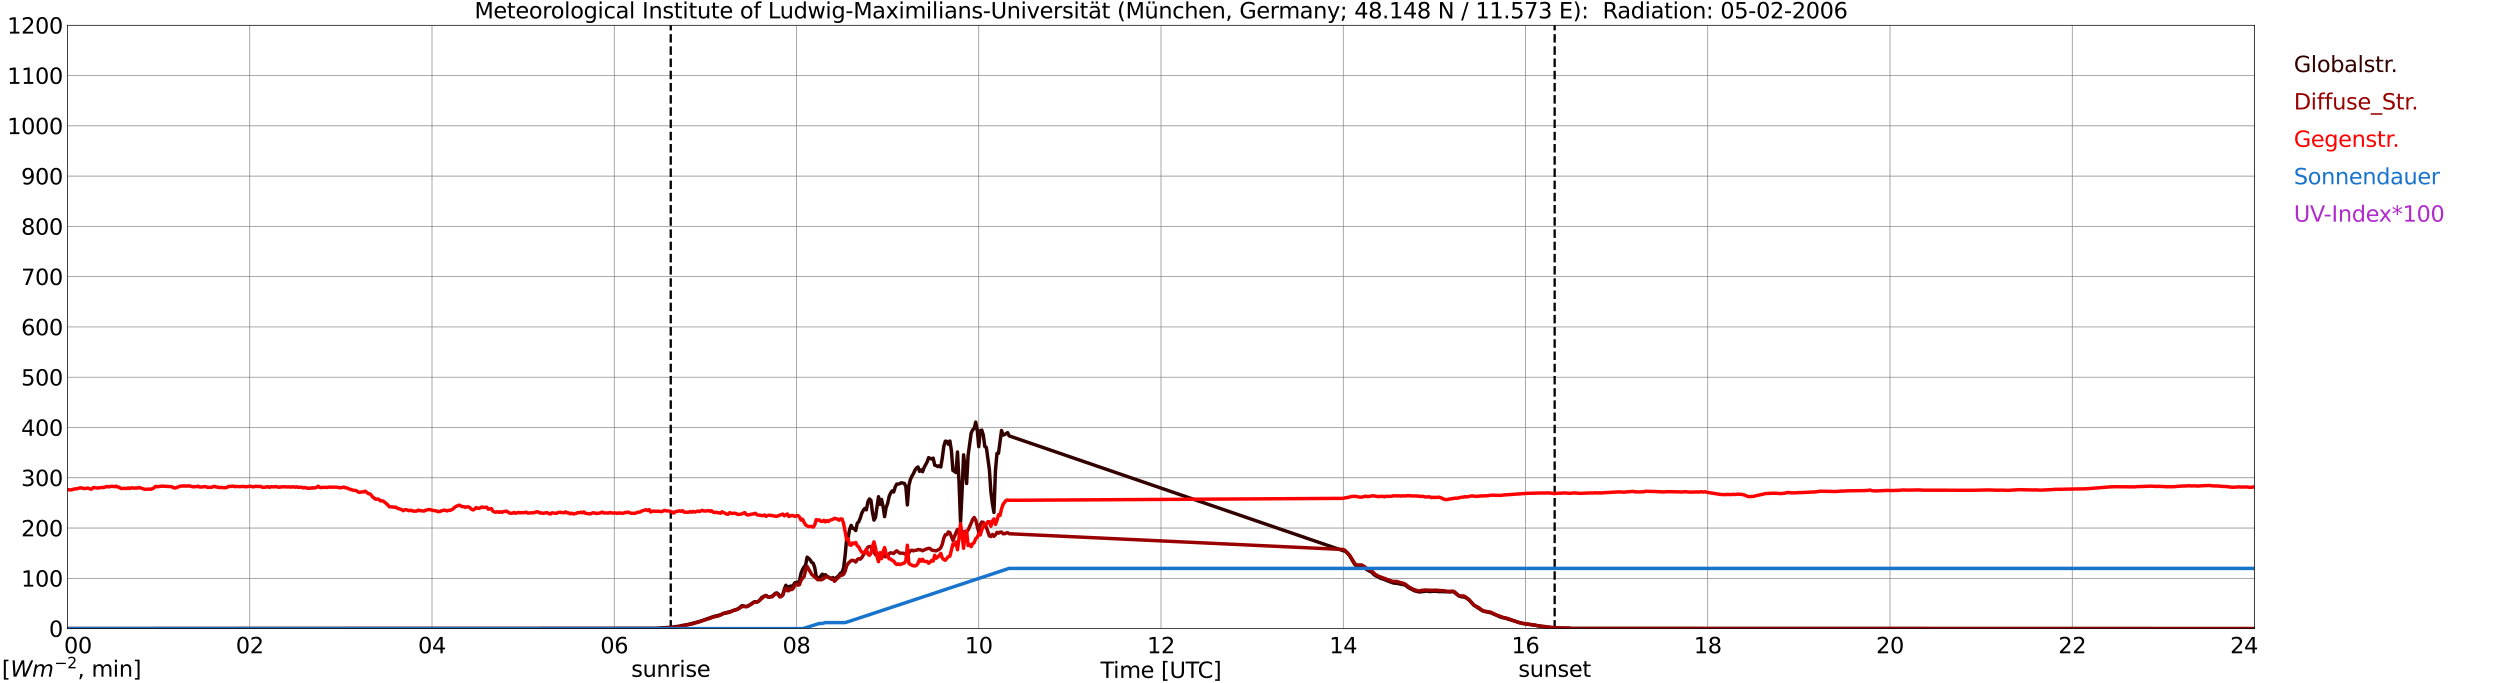 <?xml version="1.0" encoding="utf-8" standalone="no"?>
<!DOCTYPE svg PUBLIC "-//W3C//DTD SVG 1.1//EN"
  "http://www.w3.org/Graphics/SVG/1.1/DTD/svg11.dtd">
<svg xmlns:xlink="http://www.w3.org/1999/xlink" width="1085.4pt" height="296.64pt" viewBox="0 0 1085.4 296.64" xmlns="http://www.w3.org/2000/svg" version="1.1">
 <defs>
  <style type="text/css">*{stroke-linejoin: round; stroke-linecap: butt}</style>
 </defs>
 <g id="figure_1">
  <g id="patch_1">
   <path d="M 0 296.64 
L 1085.4 296.64 
L 1085.4 0 
L 0 0 
z
" style="fill: #ffffff"/>
  </g>
  <g id="axes_1">
   <g id="patch_2">
    <path d="M 29.306 272.909 
L 978.814 272.909 
L 978.814 10.976 
L 29.306 10.976 
z
" style="fill: #ffffff"/>
   </g>
   <g id="patch_3">
    <path d="M 978.814 272.909 
L 978.814 272.909 
L 978.814 10.976 
L 978.814 10.976 
z
" clip-path="url(#pb4bf28de0d)" style="fill: #d3d3d3; opacity: 0.25; stroke: #d3d3d3; stroke-linejoin: miter"/>
   </g>
   <g id="matplotlib.axis_1">
    <g id="xtick_1">
     <g id="line2d_1">
      <path d="M 29.306 272.909 
L 29.306 10.976 
" clip-path="url(#pb4bf28de0d)" style="fill: none; stroke: #808080; stroke-width: 0.3; stroke-linecap: square"/>
     </g>
     <g id="line2d_2"/>
     <g id="text_1">
      <!--    00 -->
      <g transform="translate(18.733 283.627) scale(0.095 -0.095)">
       <defs>
        <path id="DejaVuSans-20" transform="scale(0.016)"/>
        <path id="DejaVuSans-30" d="M 2034 4250 
Q 1547 4250 1301 3770 
Q 1056 3291 1056 2328 
Q 1056 1369 1301 889 
Q 1547 409 2034 409 
Q 2525 409 2770 889 
Q 3016 1369 3016 2328 
Q 3016 3291 2770 3770 
Q 2525 4250 2034 4250 
z
M 2034 4750 
Q 2819 4750 3233 4129 
Q 3647 3509 3647 2328 
Q 3647 1150 3233 529 
Q 2819 -91 2034 -91 
Q 1250 -91 836 529 
Q 422 1150 422 2328 
Q 422 3509 836 4129 
Q 1250 4750 2034 4750 
z
" transform="scale(0.016)"/>
       </defs>
       <use xlink:href="#DejaVuSans-20"/>
       <use xlink:href="#DejaVuSans-20" transform="translate(31.787 0)"/>
       <use xlink:href="#DejaVuSans-20" transform="translate(63.574 0)"/>
       <use xlink:href="#DejaVuSans-30" transform="translate(95.361 0)"/>
       <use xlink:href="#DejaVuSans-30" transform="translate(158.984 0)"/>
      </g>
     </g>
    </g>
    <g id="xtick_2">
     <g id="line2d_3">
      <path d="M 108.431 272.909 
L 108.431 10.976 
" clip-path="url(#pb4bf28de0d)" style="fill: none; stroke: #808080; stroke-width: 0.3; stroke-linecap: square"/>
     </g>
     <g id="line2d_4"/>
     <g id="text_2">
      <!-- 02 -->
      <g transform="translate(102.387 283.627) scale(0.095 -0.095)">
       <defs>
        <path id="DejaVuSans-32" d="M 1228 531 
L 3431 531 
L 3431 0 
L 469 0 
L 469 531 
Q 828 903 1448 1529 
Q 2069 2156 2228 2338 
Q 2531 2678 2651 2914 
Q 2772 3150 2772 3378 
Q 2772 3750 2511 3984 
Q 2250 4219 1831 4219 
Q 1534 4219 1204 4116 
Q 875 4013 500 3803 
L 500 4441 
Q 881 4594 1212 4672 
Q 1544 4750 1819 4750 
Q 2544 4750 2975 4387 
Q 3406 4025 3406 3419 
Q 3406 3131 3298 2873 
Q 3191 2616 2906 2266 
Q 2828 2175 2409 1742 
Q 1991 1309 1228 531 
z
" transform="scale(0.016)"/>
       </defs>
       <use xlink:href="#DejaVuSans-30"/>
       <use xlink:href="#DejaVuSans-32" transform="translate(63.623 0)"/>
      </g>
     </g>
    </g>
    <g id="xtick_3">
     <g id="line2d_5">
      <path d="M 187.557 272.909 
L 187.557 10.976 
" clip-path="url(#pb4bf28de0d)" style="fill: none; stroke: #808080; stroke-width: 0.3; stroke-linecap: square"/>
     </g>
     <g id="line2d_6"/>
     <g id="text_3">
      <!-- 04 -->
      <g transform="translate(181.513 283.627) scale(0.095 -0.095)">
       <defs>
        <path id="DejaVuSans-34" d="M 2419 4116 
L 825 1625 
L 2419 1625 
L 2419 4116 
z
M 2253 4666 
L 3047 4666 
L 3047 1625 
L 3713 1625 
L 3713 1100 
L 3047 1100 
L 3047 0 
L 2419 0 
L 2419 1100 
L 313 1100 
L 313 1709 
L 2253 4666 
z
" transform="scale(0.016)"/>
       </defs>
       <use xlink:href="#DejaVuSans-30"/>
       <use xlink:href="#DejaVuSans-34" transform="translate(63.623 0)"/>
      </g>
     </g>
    </g>
    <g id="xtick_4">
     <g id="line2d_7">
      <path d="M 266.683 272.909 
L 266.683 10.976 
" clip-path="url(#pb4bf28de0d)" style="fill: none; stroke: #808080; stroke-width: 0.3; stroke-linecap: square"/>
     </g>
     <g id="line2d_8"/>
     <g id="text_4">
      <!-- 06 -->
      <g transform="translate(260.638 283.627) scale(0.095 -0.095)">
       <defs>
        <path id="DejaVuSans-36" d="M 2113 2584 
Q 1688 2584 1439 2293 
Q 1191 2003 1191 1497 
Q 1191 994 1439 701 
Q 1688 409 2113 409 
Q 2538 409 2786 701 
Q 3034 994 3034 1497 
Q 3034 2003 2786 2293 
Q 2538 2584 2113 2584 
z
M 3366 4563 
L 3366 3988 
Q 3128 4100 2886 4159 
Q 2644 4219 2406 4219 
Q 1781 4219 1451 3797 
Q 1122 3375 1075 2522 
Q 1259 2794 1537 2939 
Q 1816 3084 2150 3084 
Q 2853 3084 3261 2657 
Q 3669 2231 3669 1497 
Q 3669 778 3244 343 
Q 2819 -91 2113 -91 
Q 1303 -91 875 529 
Q 447 1150 447 2328 
Q 447 3434 972 4092 
Q 1497 4750 2381 4750 
Q 2619 4750 2861 4703 
Q 3103 4656 3366 4563 
z
" transform="scale(0.016)"/>
       </defs>
       <use xlink:href="#DejaVuSans-30"/>
       <use xlink:href="#DejaVuSans-36" transform="translate(63.623 0)"/>
      </g>
     </g>
    </g>
    <g id="xtick_5">
     <g id="line2d_9">
      <path d="M 345.808 272.909 
L 345.808 10.976 
" clip-path="url(#pb4bf28de0d)" style="fill: none; stroke: #808080; stroke-width: 0.3; stroke-linecap: square"/>
     </g>
     <g id="line2d_10"/>
     <g id="text_5">
      <!-- 08 -->
      <g transform="translate(339.764 283.627) scale(0.095 -0.095)">
       <defs>
        <path id="DejaVuSans-38" d="M 2034 2216 
Q 1584 2216 1326 1975 
Q 1069 1734 1069 1313 
Q 1069 891 1326 650 
Q 1584 409 2034 409 
Q 2484 409 2743 651 
Q 3003 894 3003 1313 
Q 3003 1734 2745 1975 
Q 2488 2216 2034 2216 
z
M 1403 2484 
Q 997 2584 770 2862 
Q 544 3141 544 3541 
Q 544 4100 942 4425 
Q 1341 4750 2034 4750 
Q 2731 4750 3128 4425 
Q 3525 4100 3525 3541 
Q 3525 3141 3298 2862 
Q 3072 2584 2669 2484 
Q 3125 2378 3379 2068 
Q 3634 1759 3634 1313 
Q 3634 634 3220 271 
Q 2806 -91 2034 -91 
Q 1263 -91 848 271 
Q 434 634 434 1313 
Q 434 1759 690 2068 
Q 947 2378 1403 2484 
z
M 1172 3481 
Q 1172 3119 1398 2916 
Q 1625 2713 2034 2713 
Q 2441 2713 2670 2916 
Q 2900 3119 2900 3481 
Q 2900 3844 2670 4047 
Q 2441 4250 2034 4250 
Q 1625 4250 1398 4047 
Q 1172 3844 1172 3481 
z
" transform="scale(0.016)"/>
       </defs>
       <use xlink:href="#DejaVuSans-30"/>
       <use xlink:href="#DejaVuSans-38" transform="translate(63.623 0)"/>
      </g>
     </g>
    </g>
    <g id="xtick_6">
     <g id="line2d_11">
      <path d="M 424.934 272.909 
L 424.934 10.976 
" clip-path="url(#pb4bf28de0d)" style="fill: none; stroke: #808080; stroke-width: 0.3; stroke-linecap: square"/>
     </g>
     <g id="line2d_12"/>
     <g id="text_6">
      <!-- 10 -->
      <g transform="translate(418.89 283.627) scale(0.095 -0.095)">
       <defs>
        <path id="DejaVuSans-31" d="M 794 531 
L 1825 531 
L 1825 4091 
L 703 3866 
L 703 4441 
L 1819 4666 
L 2450 4666 
L 2450 531 
L 3481 531 
L 3481 0 
L 794 0 
L 794 531 
z
" transform="scale(0.016)"/>
       </defs>
       <use xlink:href="#DejaVuSans-31"/>
       <use xlink:href="#DejaVuSans-30" transform="translate(63.623 0)"/>
      </g>
     </g>
    </g>
    <g id="xtick_7">
     <g id="line2d_13">
      <path d="M 504.06 272.909 
L 504.06 10.976 
" clip-path="url(#pb4bf28de0d)" style="fill: none; stroke: #808080; stroke-width: 0.3; stroke-linecap: square"/>
     </g>
     <g id="line2d_14"/>
     <g id="text_7">
      <!-- 12 -->
      <g transform="translate(498.015 283.627) scale(0.095 -0.095)">
       <use xlink:href="#DejaVuSans-31"/>
       <use xlink:href="#DejaVuSans-32" transform="translate(63.623 0)"/>
      </g>
     </g>
    </g>
    <g id="xtick_8">
     <g id="line2d_15">
      <path d="M 583.185 272.909 
L 583.185 10.976 
" clip-path="url(#pb4bf28de0d)" style="fill: none; stroke: #808080; stroke-width: 0.3; stroke-linecap: square"/>
     </g>
     <g id="line2d_16"/>
     <g id="text_8">
      <!-- 14 -->
      <g transform="translate(577.141 283.627) scale(0.095 -0.095)">
       <use xlink:href="#DejaVuSans-31"/>
       <use xlink:href="#DejaVuSans-34" transform="translate(63.623 0)"/>
      </g>
     </g>
    </g>
    <g id="xtick_9">
     <g id="line2d_17">
      <path d="M 662.311 272.909 
L 662.311 10.976 
" clip-path="url(#pb4bf28de0d)" style="fill: none; stroke: #808080; stroke-width: 0.3; stroke-linecap: square"/>
     </g>
     <g id="line2d_18"/>
     <g id="text_9">
      <!-- 16 -->
      <g transform="translate(656.267 283.627) scale(0.095 -0.095)">
       <use xlink:href="#DejaVuSans-31"/>
       <use xlink:href="#DejaVuSans-36" transform="translate(63.623 0)"/>
      </g>
     </g>
    </g>
    <g id="xtick_10">
     <g id="line2d_19">
      <path d="M 741.437 272.909 
L 741.437 10.976 
" clip-path="url(#pb4bf28de0d)" style="fill: none; stroke: #808080; stroke-width: 0.3; stroke-linecap: square"/>
     </g>
     <g id="line2d_20"/>
     <g id="text_10">
      <!-- 18 -->
      <g transform="translate(735.392 283.627) scale(0.095 -0.095)">
       <use xlink:href="#DejaVuSans-31"/>
       <use xlink:href="#DejaVuSans-38" transform="translate(63.623 0)"/>
      </g>
     </g>
    </g>
    <g id="xtick_11">
     <g id="line2d_21">
      <path d="M 820.562 272.909 
L 820.562 10.976 
" clip-path="url(#pb4bf28de0d)" style="fill: none; stroke: #808080; stroke-width: 0.3; stroke-linecap: square"/>
     </g>
     <g id="line2d_22"/>
     <g id="text_11">
      <!-- 20 -->
      <g transform="translate(814.518 283.627) scale(0.095 -0.095)">
       <use xlink:href="#DejaVuSans-32"/>
       <use xlink:href="#DejaVuSans-30" transform="translate(63.623 0)"/>
      </g>
     </g>
    </g>
    <g id="xtick_12">
     <g id="line2d_23">
      <path d="M 899.688 272.909 
L 899.688 10.976 
" clip-path="url(#pb4bf28de0d)" style="fill: none; stroke: #808080; stroke-width: 0.3; stroke-linecap: square"/>
     </g>
     <g id="line2d_24"/>
     <g id="text_12">
      <!-- 22 -->
      <g transform="translate(893.644 283.627) scale(0.095 -0.095)">
       <use xlink:href="#DejaVuSans-32"/>
       <use xlink:href="#DejaVuSans-32" transform="translate(63.623 0)"/>
      </g>
     </g>
    </g>
    <g id="xtick_13">
     <g id="line2d_25">
      <path d="M 978.814 272.909 
L 978.814 10.976 
" clip-path="url(#pb4bf28de0d)" style="fill: none; stroke: #808080; stroke-width: 0.3; stroke-linecap: square"/>
     </g>
     <g id="line2d_26"/>
     <g id="text_13">
      <!-- 24    -->
      <g transform="translate(968.241 283.627) scale(0.095 -0.095)">
       <use xlink:href="#DejaVuSans-32"/>
       <use xlink:href="#DejaVuSans-34" transform="translate(63.623 0)"/>
       <use xlink:href="#DejaVuSans-20" transform="translate(127.246 0)"/>
       <use xlink:href="#DejaVuSans-20" transform="translate(159.033 0)"/>
       <use xlink:href="#DejaVuSans-20" transform="translate(190.82 0)"/>
      </g>
     </g>
    </g>
    <g id="text_14">
     <!-- Time [UTC] -->
     <g transform="translate(477.806 294.322) scale(0.095 -0.095)">
      <defs>
       <path id="DejaVuSans-54" d="M -19 4666 
L 3928 4666 
L 3928 4134 
L 2272 4134 
L 2272 0 
L 1638 0 
L 1638 4134 
L -19 4134 
L -19 4666 
z
" transform="scale(0.016)"/>
       <path id="DejaVuSans-69" d="M 603 3500 
L 1178 3500 
L 1178 0 
L 603 0 
L 603 3500 
z
M 603 4863 
L 1178 4863 
L 1178 4134 
L 603 4134 
L 603 4863 
z
" transform="scale(0.016)"/>
       <path id="DejaVuSans-6d" d="M 3328 2828 
Q 3544 3216 3844 3400 
Q 4144 3584 4550 3584 
Q 5097 3584 5394 3201 
Q 5691 2819 5691 2113 
L 5691 0 
L 5113 0 
L 5113 2094 
Q 5113 2597 4934 2840 
Q 4756 3084 4391 3084 
Q 3944 3084 3684 2787 
Q 3425 2491 3425 1978 
L 3425 0 
L 2847 0 
L 2847 2094 
Q 2847 2600 2669 2842 
Q 2491 3084 2119 3084 
Q 1678 3084 1418 2786 
Q 1159 2488 1159 1978 
L 1159 0 
L 581 0 
L 581 3500 
L 1159 3500 
L 1159 2956 
Q 1356 3278 1631 3431 
Q 1906 3584 2284 3584 
Q 2666 3584 2933 3390 
Q 3200 3197 3328 2828 
z
" transform="scale(0.016)"/>
       <path id="DejaVuSans-65" d="M 3597 1894 
L 3597 1613 
L 953 1613 
Q 991 1019 1311 708 
Q 1631 397 2203 397 
Q 2534 397 2845 478 
Q 3156 559 3463 722 
L 3463 178 
Q 3153 47 2828 -22 
Q 2503 -91 2169 -91 
Q 1331 -91 842 396 
Q 353 884 353 1716 
Q 353 2575 817 3079 
Q 1281 3584 2069 3584 
Q 2775 3584 3186 3129 
Q 3597 2675 3597 1894 
z
M 3022 2063 
Q 3016 2534 2758 2815 
Q 2500 3097 2075 3097 
Q 1594 3097 1305 2825 
Q 1016 2553 972 2059 
L 3022 2063 
z
" transform="scale(0.016)"/>
       <path id="DejaVuSans-5b" d="M 550 4863 
L 1875 4863 
L 1875 4416 
L 1125 4416 
L 1125 -397 
L 1875 -397 
L 1875 -844 
L 550 -844 
L 550 4863 
z
" transform="scale(0.016)"/>
       <path id="DejaVuSans-55" d="M 556 4666 
L 1191 4666 
L 1191 1831 
Q 1191 1081 1462 751 
Q 1734 422 2344 422 
Q 2950 422 3222 751 
Q 3494 1081 3494 1831 
L 3494 4666 
L 4128 4666 
L 4128 1753 
Q 4128 841 3676 375 
Q 3225 -91 2344 -91 
Q 1459 -91 1007 375 
Q 556 841 556 1753 
L 556 4666 
z
" transform="scale(0.016)"/>
       <path id="DejaVuSans-43" d="M 4122 4306 
L 4122 3641 
Q 3803 3938 3442 4084 
Q 3081 4231 2675 4231 
Q 1875 4231 1450 3742 
Q 1025 3253 1025 2328 
Q 1025 1406 1450 917 
Q 1875 428 2675 428 
Q 3081 428 3442 575 
Q 3803 722 4122 1019 
L 4122 359 
Q 3791 134 3420 21 
Q 3050 -91 2638 -91 
Q 1578 -91 968 557 
Q 359 1206 359 2328 
Q 359 3453 968 4101 
Q 1578 4750 2638 4750 
Q 3056 4750 3426 4639 
Q 3797 4528 4122 4306 
z
" transform="scale(0.016)"/>
       <path id="DejaVuSans-5d" d="M 1947 4863 
L 1947 -844 
L 622 -844 
L 622 -397 
L 1369 -397 
L 1369 4416 
L 622 4416 
L 622 4863 
L 1947 4863 
z
" transform="scale(0.016)"/>
      </defs>
      <use xlink:href="#DejaVuSans-54"/>
      <use xlink:href="#DejaVuSans-69" transform="translate(57.959 0)"/>
      <use xlink:href="#DejaVuSans-6d" transform="translate(85.742 0)"/>
      <use xlink:href="#DejaVuSans-65" transform="translate(183.154 0)"/>
      <use xlink:href="#DejaVuSans-20" transform="translate(244.678 0)"/>
      <use xlink:href="#DejaVuSans-5b" transform="translate(276.465 0)"/>
      <use xlink:href="#DejaVuSans-55" transform="translate(315.479 0)"/>
      <use xlink:href="#DejaVuSans-54" transform="translate(388.672 0)"/>
      <use xlink:href="#DejaVuSans-43" transform="translate(443.881 0)"/>
      <use xlink:href="#DejaVuSans-5d" transform="translate(513.705 0)"/>
     </g>
    </g>
   </g>
   <g id="matplotlib.axis_2">
    <g id="ytick_1">
     <g id="line2d_27">
      <path d="M 29.306 272.909 
L 978.814 272.909 
" clip-path="url(#pb4bf28de0d)" style="fill: none; stroke: #808080; stroke-width: 0.3; stroke-linecap: square"/>
     </g>
     <g id="line2d_28"/>
     <g id="text_15">
      <!-- 0 -->
      <g transform="translate(21.261 276.518) scale(0.095 -0.095)">
       <use xlink:href="#DejaVuSans-30"/>
      </g>
     </g>
    </g>
    <g id="ytick_2">
     <g id="line2d_29">
      <path d="M 29.306 251.081 
L 978.814 251.081 
" clip-path="url(#pb4bf28de0d)" style="fill: none; stroke: #808080; stroke-width: 0.3; stroke-linecap: square"/>
     </g>
     <g id="line2d_30"/>
     <g id="text_16">
      <!-- 100 -->
      <g transform="translate(9.173 254.69) scale(0.095 -0.095)">
       <use xlink:href="#DejaVuSans-31"/>
       <use xlink:href="#DejaVuSans-30" transform="translate(63.623 0)"/>
       <use xlink:href="#DejaVuSans-30" transform="translate(127.246 0)"/>
      </g>
     </g>
    </g>
    <g id="ytick_3">
     <g id="line2d_31">
      <path d="M 29.306 229.253 
L 978.814 229.253 
" clip-path="url(#pb4bf28de0d)" style="fill: none; stroke: #808080; stroke-width: 0.3; stroke-linecap: square"/>
     </g>
     <g id="line2d_32"/>
     <g id="text_17">
      <!-- 200 -->
      <g transform="translate(9.173 232.863) scale(0.095 -0.095)">
       <use xlink:href="#DejaVuSans-32"/>
       <use xlink:href="#DejaVuSans-30" transform="translate(63.623 0)"/>
       <use xlink:href="#DejaVuSans-30" transform="translate(127.246 0)"/>
      </g>
     </g>
    </g>
    <g id="ytick_4">
     <g id="line2d_33">
      <path d="M 29.306 207.426 
L 978.814 207.426 
" clip-path="url(#pb4bf28de0d)" style="fill: none; stroke: #808080; stroke-width: 0.3; stroke-linecap: square"/>
     </g>
     <g id="line2d_34"/>
     <g id="text_18">
      <!-- 300 -->
      <g transform="translate(9.173 211.035) scale(0.095 -0.095)">
       <defs>
        <path id="DejaVuSans-33" d="M 2597 2516 
Q 3050 2419 3304 2112 
Q 3559 1806 3559 1356 
Q 3559 666 3084 287 
Q 2609 -91 1734 -91 
Q 1441 -91 1130 -33 
Q 819 25 488 141 
L 488 750 
Q 750 597 1062 519 
Q 1375 441 1716 441 
Q 2309 441 2620 675 
Q 2931 909 2931 1356 
Q 2931 1769 2642 2001 
Q 2353 2234 1838 2234 
L 1294 2234 
L 1294 2753 
L 1863 2753 
Q 2328 2753 2575 2939 
Q 2822 3125 2822 3475 
Q 2822 3834 2567 4026 
Q 2313 4219 1838 4219 
Q 1578 4219 1281 4162 
Q 984 4106 628 3988 
L 628 4550 
Q 988 4650 1302 4700 
Q 1616 4750 1894 4750 
Q 2613 4750 3031 4423 
Q 3450 4097 3450 3541 
Q 3450 3153 3228 2886 
Q 3006 2619 2597 2516 
z
" transform="scale(0.016)"/>
       </defs>
       <use xlink:href="#DejaVuSans-33"/>
       <use xlink:href="#DejaVuSans-30" transform="translate(63.623 0)"/>
       <use xlink:href="#DejaVuSans-30" transform="translate(127.246 0)"/>
      </g>
     </g>
    </g>
    <g id="ytick_5">
     <g id="line2d_35">
      <path d="M 29.306 185.598 
L 978.814 185.598 
" clip-path="url(#pb4bf28de0d)" style="fill: none; stroke: #808080; stroke-width: 0.3; stroke-linecap: square"/>
     </g>
     <g id="line2d_36"/>
     <g id="text_19">
      <!-- 400 -->
      <g transform="translate(9.173 189.207) scale(0.095 -0.095)">
       <use xlink:href="#DejaVuSans-34"/>
       <use xlink:href="#DejaVuSans-30" transform="translate(63.623 0)"/>
       <use xlink:href="#DejaVuSans-30" transform="translate(127.246 0)"/>
      </g>
     </g>
    </g>
    <g id="ytick_6">
     <g id="line2d_37">
      <path d="M 29.306 163.77 
L 978.814 163.77 
" clip-path="url(#pb4bf28de0d)" style="fill: none; stroke: #808080; stroke-width: 0.3; stroke-linecap: square"/>
     </g>
     <g id="line2d_38"/>
     <g id="text_20">
      <!-- 500 -->
      <g transform="translate(9.173 167.379) scale(0.095 -0.095)">
       <defs>
        <path id="DejaVuSans-35" d="M 691 4666 
L 3169 4666 
L 3169 4134 
L 1269 4134 
L 1269 2991 
Q 1406 3038 1543 3061 
Q 1681 3084 1819 3084 
Q 2600 3084 3056 2656 
Q 3513 2228 3513 1497 
Q 3513 744 3044 326 
Q 2575 -91 1722 -91 
Q 1428 -91 1123 -41 
Q 819 9 494 109 
L 494 744 
Q 775 591 1075 516 
Q 1375 441 1709 441 
Q 2250 441 2565 725 
Q 2881 1009 2881 1497 
Q 2881 1984 2565 2268 
Q 2250 2553 1709 2553 
Q 1456 2553 1204 2497 
Q 953 2441 691 2322 
L 691 4666 
z
" transform="scale(0.016)"/>
       </defs>
       <use xlink:href="#DejaVuSans-35"/>
       <use xlink:href="#DejaVuSans-30" transform="translate(63.623 0)"/>
       <use xlink:href="#DejaVuSans-30" transform="translate(127.246 0)"/>
      </g>
     </g>
    </g>
    <g id="ytick_7">
     <g id="line2d_39">
      <path d="M 29.306 141.942 
L 978.814 141.942 
" clip-path="url(#pb4bf28de0d)" style="fill: none; stroke: #808080; stroke-width: 0.3; stroke-linecap: square"/>
     </g>
     <g id="line2d_40"/>
     <g id="text_21">
      <!-- 600 -->
      <g transform="translate(9.173 145.551) scale(0.095 -0.095)">
       <use xlink:href="#DejaVuSans-36"/>
       <use xlink:href="#DejaVuSans-30" transform="translate(63.623 0)"/>
       <use xlink:href="#DejaVuSans-30" transform="translate(127.246 0)"/>
      </g>
     </g>
    </g>
    <g id="ytick_8">
     <g id="line2d_41">
      <path d="M 29.306 120.114 
L 978.814 120.114 
" clip-path="url(#pb4bf28de0d)" style="fill: none; stroke: #808080; stroke-width: 0.3; stroke-linecap: square"/>
     </g>
     <g id="line2d_42"/>
     <g id="text_22">
      <!-- 700 -->
      <g transform="translate(9.173 123.724) scale(0.095 -0.095)">
       <defs>
        <path id="DejaVuSans-37" d="M 525 4666 
L 3525 4666 
L 3525 4397 
L 1831 0 
L 1172 0 
L 2766 4134 
L 525 4134 
L 525 4666 
z
" transform="scale(0.016)"/>
       </defs>
       <use xlink:href="#DejaVuSans-37"/>
       <use xlink:href="#DejaVuSans-30" transform="translate(63.623 0)"/>
       <use xlink:href="#DejaVuSans-30" transform="translate(127.246 0)"/>
      </g>
     </g>
    </g>
    <g id="ytick_9">
     <g id="line2d_43">
      <path d="M 29.306 98.287 
L 978.814 98.287 
" clip-path="url(#pb4bf28de0d)" style="fill: none; stroke: #808080; stroke-width: 0.3; stroke-linecap: square"/>
     </g>
     <g id="line2d_44"/>
     <g id="text_23">
      <!-- 800 -->
      <g transform="translate(9.173 101.896) scale(0.095 -0.095)">
       <use xlink:href="#DejaVuSans-38"/>
       <use xlink:href="#DejaVuSans-30" transform="translate(63.623 0)"/>
       <use xlink:href="#DejaVuSans-30" transform="translate(127.246 0)"/>
      </g>
     </g>
    </g>
    <g id="ytick_10">
     <g id="line2d_45">
      <path d="M 29.306 76.459 
L 978.814 76.459 
" clip-path="url(#pb4bf28de0d)" style="fill: none; stroke: #808080; stroke-width: 0.3; stroke-linecap: square"/>
     </g>
     <g id="line2d_46"/>
     <g id="text_24">
      <!-- 900 -->
      <g transform="translate(9.173 80.068) scale(0.095 -0.095)">
       <defs>
        <path id="DejaVuSans-39" d="M 703 97 
L 703 672 
Q 941 559 1184 500 
Q 1428 441 1663 441 
Q 2288 441 2617 861 
Q 2947 1281 2994 2138 
Q 2813 1869 2534 1725 
Q 2256 1581 1919 1581 
Q 1219 1581 811 2004 
Q 403 2428 403 3163 
Q 403 3881 828 4315 
Q 1253 4750 1959 4750 
Q 2769 4750 3195 4129 
Q 3622 3509 3622 2328 
Q 3622 1225 3098 567 
Q 2575 -91 1691 -91 
Q 1453 -91 1209 -44 
Q 966 3 703 97 
z
M 1959 2075 
Q 2384 2075 2632 2365 
Q 2881 2656 2881 3163 
Q 2881 3666 2632 3958 
Q 2384 4250 1959 4250 
Q 1534 4250 1286 3958 
Q 1038 3666 1038 3163 
Q 1038 2656 1286 2365 
Q 1534 2075 1959 2075 
z
" transform="scale(0.016)"/>
       </defs>
       <use xlink:href="#DejaVuSans-39"/>
       <use xlink:href="#DejaVuSans-30" transform="translate(63.623 0)"/>
       <use xlink:href="#DejaVuSans-30" transform="translate(127.246 0)"/>
      </g>
     </g>
    </g>
    <g id="ytick_11">
     <g id="line2d_47">
      <path d="M 29.306 54.631 
L 978.814 54.631 
" clip-path="url(#pb4bf28de0d)" style="fill: none; stroke: #808080; stroke-width: 0.3; stroke-linecap: square"/>
     </g>
     <g id="line2d_48"/>
     <g id="text_25">
      <!-- 1000 -->
      <g transform="translate(3.128 58.24) scale(0.095 -0.095)">
       <use xlink:href="#DejaVuSans-31"/>
       <use xlink:href="#DejaVuSans-30" transform="translate(63.623 0)"/>
       <use xlink:href="#DejaVuSans-30" transform="translate(127.246 0)"/>
       <use xlink:href="#DejaVuSans-30" transform="translate(190.869 0)"/>
      </g>
     </g>
    </g>
    <g id="ytick_12">
     <g id="line2d_49">
      <path d="M 29.306 32.803 
L 978.814 32.803 
" clip-path="url(#pb4bf28de0d)" style="fill: none; stroke: #808080; stroke-width: 0.3; stroke-linecap: square"/>
     </g>
     <g id="line2d_50"/>
     <g id="text_26">
      <!-- 1100 -->
      <g transform="translate(3.128 36.413) scale(0.095 -0.095)">
       <use xlink:href="#DejaVuSans-31"/>
       <use xlink:href="#DejaVuSans-31" transform="translate(63.623 0)"/>
       <use xlink:href="#DejaVuSans-30" transform="translate(127.246 0)"/>
       <use xlink:href="#DejaVuSans-30" transform="translate(190.869 0)"/>
      </g>
     </g>
    </g>
    <g id="ytick_13">
     <g id="line2d_51">
      <path d="M 29.306 10.976 
L 978.814 10.976 
" clip-path="url(#pb4bf28de0d)" style="fill: none; stroke: #808080; stroke-width: 0.3; stroke-linecap: square"/>
     </g>
     <g id="line2d_52"/>
     <g id="text_27">
      <!-- 1200 -->
      <g transform="translate(3.128 14.585) scale(0.095 -0.095)">
       <use xlink:href="#DejaVuSans-31"/>
       <use xlink:href="#DejaVuSans-32" transform="translate(63.623 0)"/>
       <use xlink:href="#DejaVuSans-30" transform="translate(127.246 0)"/>
       <use xlink:href="#DejaVuSans-30" transform="translate(190.869 0)"/>
      </g>
     </g>
    </g>
   </g>
   <g id="line2d_53">
    <path d="M 291.212 272.909 
L 291.212 10.976 
" clip-path="url(#pb4bf28de0d)" style="fill: none; stroke-dasharray: 3.7,1.6; stroke-dashoffset: 0; stroke: #000000"/>
   </g>
   <g id="line2d_54">
    <path d="M 674.971 272.909 
L 674.971 10.976 
" clip-path="url(#pb4bf28de0d)" style="fill: none; stroke-dasharray: 3.7,1.6; stroke-dashoffset: 0; stroke: #000000"/>
   </g>
   <g id="line2d_55">
    <path d="M 29.306 272.909 
L 284.486 272.821 
L 291.739 272.289 
L 295.036 271.837 
L 296.355 271.51 
L 297.674 271.346 
L 299.652 270.896 
L 301.63 270.364 
L 304.267 269.626 
L 310.202 267.537 
L 311.521 267.293 
L 312.839 266.882 
L 314.158 266.269 
L 317.455 265.409 
L 318.774 264.876 
L 320.093 264.466 
L 320.752 264.097 
L 322.071 262.992 
L 322.73 263.034 
L 323.39 263.237 
L 324.049 263.32 
L 325.368 262.746 
L 327.346 261.353 
L 328.005 261.231 
L 328.665 261.353 
L 329.324 261.026 
L 329.983 260.412 
L 330.643 259.469 
L 331.961 258.734 
L 332.621 258.529 
L 333.28 259.103 
L 333.94 259.266 
L 335.258 258.773 
L 335.918 258.282 
L 336.577 257.586 
L 337.236 257.422 
L 337.896 257.874 
L 338.555 258.734 
L 339.215 258.651 
L 339.874 258.16 
L 340.533 255.702 
L 341.193 254.106 
L 341.852 255.006 
L 343.171 254.473 
L 343.83 254.556 
L 344.49 253.943 
L 345.149 253 
L 345.808 252.836 
L 346.468 252.958 
L 347.127 252.059 
L 347.787 248.863 
L 348.446 247.226 
L 349.105 246.12 
L 349.765 245.301 
L 350.424 241.902 
L 351.083 242.394 
L 351.743 243.09 
L 352.402 244.153 
L 353.062 244.522 
L 353.721 246.406 
L 354.38 250.214 
L 355.04 251.116 
L 355.699 250.911 
L 357.018 249.274 
L 357.677 250.339 
L 358.337 249.479 
L 358.996 250.214 
L 360.315 250.869 
L 360.974 251.074 
L 361.634 250.747 
L 362.293 251.812 
L 362.952 250.911 
L 364.271 249.806 
L 364.93 248.822 
L 365.59 248.494 
L 366.249 246.569 
L 366.909 241.287 
L 367.568 234.243 
L 368.227 233.302 
L 368.887 229.779 
L 369.546 228.101 
L 370.206 229.371 
L 370.865 229.535 
L 371.524 230.353 
L 372.184 227.199 
L 372.843 226.503 
L 373.502 224.905 
L 374.162 222.777 
L 374.821 221.548 
L 375.481 220.73 
L 376.14 221.343 
L 376.799 217.903 
L 377.459 216.635 
L 378.118 217.207 
L 378.777 222.45 
L 379.437 225.807 
L 380.096 224.661 
L 381.415 215.65 
L 382.074 219.01 
L 382.734 216.838 
L 383.393 219.911 
L 384.053 224.292 
L 384.712 220.361 
L 385.371 218.599 
L 386.031 215.528 
L 386.69 214.013 
L 387.349 213.112 
L 388.009 213.603 
L 388.668 211.392 
L 389.328 210.163 
L 389.987 210.163 
L 390.646 209.958 
L 391.306 209.591 
L 392.624 209.877 
L 393.284 211.228 
L 393.943 219.215 
L 394.603 210.778 
L 395.262 208.157 
L 395.921 206.723 
L 396.581 205.618 
L 397.24 204.143 
L 397.899 203.202 
L 398.559 202.75 
L 399.218 204.634 
L 399.878 203.979 
L 400.537 204.797 
L 401.196 202.997 
L 402.515 200.58 
L 403.175 198.697 
L 404.493 199.31 
L 405.153 198.902 
L 405.812 201.973 
L 406.471 202.137 
L 407.131 202.586 
L 407.79 202.217 
L 408.45 202.75 
L 409.109 198.777 
L 409.768 193.742 
L 410.428 191.531 
L 411.087 191.611 
L 411.746 192.882 
L 412.406 191.489 
L 413.065 195.706 
L 413.725 204.267 
L 414.384 204.634 
L 415.043 205.166 
L 415.703 196.239 
L 416.362 209.058 
L 417.022 226.708 
L 417.681 213.727 
L 418.34 197.468 
L 419 202.914 
L 419.659 209.918 
L 420.318 197.673 
L 421.637 188.049 
L 422.297 186.615 
L 422.956 186.043 
L 423.615 183.258 
L 424.275 186.615 
L 424.934 193.905 
L 425.593 186.942 
L 426.253 186.739 
L 426.912 188.909 
L 427.572 193.864 
L 428.231 194.274 
L 429.55 203.898 
L 430.209 213.603 
L 430.869 218.682 
L 431.528 222.491 
L 432.187 204.226 
L 432.847 196.854 
L 433.506 196.813 
L 434.825 186.903 
L 435.484 188.909 
L 436.144 188.662 
L 437.462 187.844 
L 438.122 189.236 
L 583.185 239.117 
L 583.845 239.198 
L 584.504 239.689 
L 585.823 241.082 
L 587.142 243.334 
L 587.801 244.522 
L 588.46 245.343 
L 589.12 245.834 
L 589.779 245.873 
L 590.439 245.792 
L 591.757 246.203 
L 594.395 247.881 
L 595.054 248.167 
L 595.714 248.619 
L 596.373 249.313 
L 597.032 249.846 
L 599.67 251.199 
L 600.989 251.566 
L 602.307 252.14 
L 604.945 253.122 
L 606.923 253.327 
L 607.582 253.532 
L 609.561 253.86 
L 610.22 254.146 
L 611.539 255.169 
L 614.176 256.523 
L 616.154 257.014 
L 619.451 256.645 
L 620.77 256.85 
L 622.748 256.686 
L 624.726 256.85 
L 627.364 256.889 
L 628.683 256.972 
L 629.342 257.014 
L 630.661 256.889 
L 631.32 257.053 
L 632.639 258.16 
L 633.298 258.692 
L 633.958 258.978 
L 635.936 259.306 
L 636.595 259.633 
L 637.914 260.576 
L 639.892 262.787 
L 643.848 265.287 
L 645.167 265.614 
L 647.145 266.022 
L 649.123 266.882 
L 649.783 267.129 
L 651.102 267.784 
L 652.42 268.194 
L 653.08 268.275 
L 660.992 270.691 
L 662.97 270.977 
L 666.267 271.429 
L 667.586 271.673 
L 669.564 272.001 
L 670.883 272.289 
L 672.861 272.494 
L 675.499 272.575 
L 677.477 272.739 
L 679.455 272.821 
L 680.774 272.821 
L 978.154 272.909 
L 978.154 272.909 
" clip-path="url(#pb4bf28de0d)" style="fill: none; stroke: #330000; stroke-width: 1.5; stroke-linecap: square"/>
   </g>
   <g id="line2d_56">
    <path d="M 29.306 272.909 
L 287.783 272.863 
L 288.442 272.736 
L 289.102 272.736 
L 290.42 272.527 
L 293.058 272.442 
L 295.696 271.855 
L 300.971 270.763 
L 301.63 270.512 
L 302.949 270.217 
L 306.246 269.085 
L 307.564 268.665 
L 308.224 268.497 
L 309.543 267.91 
L 310.861 267.657 
L 311.521 267.53 
L 312.839 267.028 
L 314.158 266.356 
L 315.477 266.147 
L 316.796 265.81 
L 318.114 265.182 
L 320.093 264.636 
L 322.071 263.418 
L 322.73 263.333 
L 324.049 263.418 
L 324.708 263.209 
L 326.027 262.41 
L 327.346 261.528 
L 328.005 261.362 
L 328.665 261.403 
L 329.324 261.026 
L 331.961 258.799 
L 332.621 258.59 
L 333.28 259.135 
L 333.94 259.304 
L 334.599 259.094 
L 335.258 259.094 
L 336.577 257.876 
L 337.236 257.666 
L 337.896 258.339 
L 338.555 259.179 
L 339.215 259.011 
L 339.874 258.38 
L 340.533 256.366 
L 341.193 255.442 
L 341.852 256.451 
L 342.512 256.451 
L 343.171 255.652 
L 343.83 255.946 
L 344.49 255.316 
L 345.149 253.888 
L 345.808 253.637 
L 346.468 254.056 
L 347.127 253.805 
L 347.787 251.873 
L 349.105 250.321 
L 349.765 247.676 
L 350.424 245.914 
L 352.402 249.357 
L 354.38 251.118 
L 355.04 251.705 
L 355.699 251.622 
L 356.359 251.749 
L 357.018 251.539 
L 357.677 251.16 
L 358.337 250.448 
L 359.655 250.572 
L 360.974 251.496 
L 361.634 251.371 
L 362.293 252.378 
L 363.612 251.035 
L 364.93 249.817 
L 365.59 249.734 
L 366.249 249.357 
L 366.909 248.054 
L 367.568 245.746 
L 368.227 244.57 
L 369.546 243.395 
L 370.206 243.227 
L 370.865 243.52 
L 371.524 244.024 
L 372.184 242.933 
L 372.843 242.555 
L 373.502 242.765 
L 374.162 242.095 
L 376.799 237.561 
L 377.459 237.266 
L 378.118 237.351 
L 378.777 238.358 
L 380.096 240.835 
L 380.756 240.877 
L 381.415 240.582 
L 383.393 240.96 
L 384.053 241.673 
L 384.712 241.717 
L 385.371 241.337 
L 386.031 240.372 
L 386.69 239.995 
L 388.009 240.289 
L 388.668 239.576 
L 389.328 239.154 
L 390.646 240.163 
L 391.965 240.163 
L 393.284 240.582 
L 393.943 240.918 
L 395.262 239.071 
L 395.921 238.862 
L 396.581 239.154 
L 397.24 238.945 
L 397.899 238.903 
L 398.559 238.567 
L 399.878 238.777 
L 400.537 239.113 
L 401.856 238.484 
L 403.175 238.063 
L 403.834 238.148 
L 404.493 238.82 
L 405.812 239.071 
L 406.471 239.154 
L 407.79 238.484 
L 408.45 237.812 
L 409.109 236.26 
L 409.768 233.614 
L 410.428 232.145 
L 411.087 232.145 
L 411.746 230.927 
L 412.406 231.264 
L 413.725 234.623 
L 415.043 231.264 
L 415.703 229.878 
L 417.022 233.488 
L 417.681 231.894 
L 418.34 230.927 
L 419 230.718 
L 419.659 230.845 
L 420.318 230.089 
L 421.637 227.149 
L 422.297 225.471 
L 422.956 224.674 
L 423.615 225.765 
L 424.934 231.096 
L 425.593 227.78 
L 426.253 226.647 
L 426.912 226.771 
L 428.231 228.954 
L 429.55 232.65 
L 430.209 232.942 
L 430.869 232.019 
L 431.528 232.859 
L 432.187 232.187 
L 432.847 231.137 
L 433.506 231.473 
L 434.165 231.013 
L 434.825 231.013 
L 435.484 231.726 
L 436.144 231.726 
L 436.803 231.432 
L 437.462 231.264 
L 438.122 231.726 
L 583.185 238.567 
L 583.845 238.862 
L 585.823 240.877 
L 587.142 242.933 
L 587.801 244.066 
L 588.46 244.906 
L 589.12 245.325 
L 591.098 245.242 
L 592.417 245.997 
L 593.076 246.585 
L 594.395 247.298 
L 595.054 247.551 
L 595.714 248.012 
L 597.032 249.313 
L 598.351 250.112 
L 604.286 252.295 
L 604.945 252.463 
L 606.264 252.419 
L 609.561 253.342 
L 610.22 253.679 
L 611.539 254.728 
L 613.517 255.82 
L 615.495 256.492 
L 616.154 256.534 
L 617.473 256.283 
L 618.792 256.156 
L 621.429 256.283 
L 623.408 256.239 
L 627.364 256.534 
L 628.023 256.702 
L 629.342 256.743 
L 630.661 256.617 
L 631.32 256.828 
L 633.298 258.507 
L 633.958 258.758 
L 635.276 258.716 
L 635.936 258.926 
L 637.255 259.891 
L 637.914 260.436 
L 639.892 262.663 
L 641.211 263.377 
L 641.87 263.711 
L 643.848 265.182 
L 645.167 265.433 
L 647.145 265.769 
L 648.464 266.398 
L 649.783 267.028 
L 652.42 267.993 
L 654.399 268.456 
L 659.674 270.386 
L 662.311 270.805 
L 666.267 271.35 
L 667.586 271.645 
L 675.499 272.568 
L 681.433 272.653 
L 682.092 272.909 
L 978.154 272.909 
L 978.154 272.909 
" clip-path="url(#pb4bf28de0d)" style="fill: none; stroke: #990000; stroke-width: 1.5; stroke-linecap: square"/>
   </g>
   <g id="line2d_57">
    <path d="M 29.306 212.557 
L 30.625 212.719 
L 31.284 212.616 
L 31.943 212.356 
L 33.921 212.112 
L 34.581 211.826 
L 35.24 211.822 
L 36.559 212.103 
L 37.218 212.077 
L 37.878 211.9 
L 38.537 211.964 
L 39.197 212.361 
L 39.856 212.313 
L 40.515 211.649 
L 42.493 211.894 
L 43.812 211.68 
L 45.131 211.632 
L 46.45 211.189 
L 47.109 211.422 
L 48.428 211.101 
L 49.747 211.309 
L 50.406 211.084 
L 51.065 211.448 
L 51.725 211.525 
L 52.384 212.033 
L 53.043 212.105 
L 53.703 212.009 
L 55.022 212.079 
L 55.681 211.837 
L 56.34 212.103 
L 57 211.758 
L 58.319 211.95 
L 58.978 211.839 
L 59.637 211.953 
L 60.297 211.634 
L 62.275 212.23 
L 62.934 212.466 
L 64.912 212.317 
L 65.572 212.437 
L 66.89 211.787 
L 67.55 211.178 
L 68.209 211.335 
L 70.187 211.053 
L 74.144 211.261 
L 74.803 211.403 
L 75.462 211.809 
L 76.122 211.863 
L 77.441 211.4 
L 78.1 211.09 
L 80.078 210.955 
L 80.737 211.053 
L 82.056 210.951 
L 84.034 211.405 
L 84.694 211.245 
L 85.353 211.3 
L 86.013 211.088 
L 86.672 211.446 
L 87.331 211.464 
L 88.65 211.293 
L 89.309 211.267 
L 89.969 211.595 
L 91.947 211.558 
L 92.606 211.221 
L 93.266 211.165 
L 93.925 211.496 
L 94.584 211.485 
L 95.244 211.721 
L 95.903 211.586 
L 97.222 211.761 
L 97.881 211.761 
L 98.541 211.592 
L 99.2 211.173 
L 99.86 211.224 
L 101.178 211.036 
L 101.838 211.296 
L 102.497 211.191 
L 103.816 211.28 
L 105.794 211.189 
L 106.453 211.313 
L 107.113 211.313 
L 108.431 211.108 
L 109.091 211.156 
L 109.75 211.374 
L 110.41 211.304 
L 111.069 211.103 
L 111.728 211.232 
L 113.047 211.16 
L 113.707 211.494 
L 114.366 211.597 
L 115.025 211.536 
L 116.344 211.272 
L 117.003 211.612 
L 117.663 211.289 
L 118.982 211.409 
L 119.641 211.224 
L 120.96 211.553 
L 122.278 211.396 
L 123.597 211.3 
L 124.257 211.433 
L 125.575 211.374 
L 126.235 211.529 
L 126.894 211.322 
L 128.213 211.536 
L 128.872 211.352 
L 129.532 211.61 
L 130.191 211.49 
L 130.85 211.534 
L 131.51 211.795 
L 132.829 211.669 
L 133.488 212.049 
L 134.147 211.929 
L 134.807 212.007 
L 135.466 211.758 
L 136.125 211.894 
L 137.444 211.658 
L 138.104 211.086 
L 138.763 211.573 
L 139.422 211.708 
L 140.082 211.59 
L 141.4 211.601 
L 142.06 211.632 
L 142.719 211.485 
L 146.676 211.544 
L 147.335 211.789 
L 148.654 211.645 
L 149.313 211.461 
L 149.972 211.802 
L 150.632 211.809 
L 151.291 212.184 
L 153.269 212.828 
L 154.588 212.998 
L 155.907 213.793 
L 157.226 213.555 
L 157.885 213.596 
L 158.544 213.232 
L 159.863 214.297 
L 160.523 214.356 
L 161.182 214.991 
L 161.841 215.84 
L 163.16 216.757 
L 163.819 216.632 
L 164.479 216.811 
L 165.138 217.451 
L 165.798 217.423 
L 166.457 217.621 
L 167.776 218.647 
L 169.094 220.022 
L 170.413 220.073 
L 171.073 220.254 
L 171.732 220.149 
L 172.391 220.592 
L 174.37 221.247 
L 175.029 221.723 
L 175.688 221.356 
L 176.348 221.267 
L 177.666 221.751 
L 178.326 221.494 
L 179.645 221.948 
L 180.963 221.871 
L 181.623 221.452 
L 182.282 221.742 
L 182.941 221.699 
L 183.601 221.884 
L 184.26 221.814 
L 184.92 221.5 
L 186.238 221.194 
L 186.898 221.304 
L 188.217 221.679 
L 188.876 221.707 
L 189.535 221.851 
L 190.195 222.151 
L 190.854 222.07 
L 192.173 221.633 
L 192.832 221.474 
L 193.492 221.59 
L 194.151 221.838 
L 194.81 221.537 
L 195.47 221.561 
L 196.129 221.301 
L 196.788 220.843 
L 197.448 220.221 
L 198.107 219.802 
L 199.426 219.319 
L 200.745 219.998 
L 201.404 219.937 
L 202.063 220.306 
L 202.723 220.02 
L 203.382 220.044 
L 204.042 220.424 
L 204.701 221.098 
L 205.36 221.391 
L 206.02 221.088 
L 206.679 220.356 
L 207.339 220.647 
L 207.998 220.714 
L 209.317 220.083 
L 209.976 220.358 
L 211.295 220.19 
L 211.954 221.061 
L 213.273 220.806 
L 213.932 221.793 
L 214.592 222.277 
L 215.251 222.36 
L 215.91 222.142 
L 216.57 222.443 
L 217.229 222.166 
L 217.889 222.436 
L 218.548 222.1 
L 219.207 222.087 
L 219.867 221.884 
L 221.186 222.714 
L 221.845 222.866 
L 222.504 222.801 
L 223.164 222.484 
L 223.823 222.84 
L 225.142 222.484 
L 225.801 222.629 
L 227.779 222.546 
L 228.439 222.343 
L 229.098 222.751 
L 231.736 222.607 
L 233.054 222.192 
L 233.714 222.251 
L 234.373 222.729 
L 235.033 222.663 
L 235.692 222.886 
L 236.351 222.781 
L 237.011 222.554 
L 237.67 222.635 
L 238.329 223.011 
L 238.989 223.131 
L 239.648 222.65 
L 240.967 222.808 
L 241.626 222.877 
L 242.286 222.489 
L 242.945 222.399 
L 244.264 222.567 
L 244.923 222.635 
L 245.583 222.214 
L 246.242 222.67 
L 246.901 222.644 
L 247.561 223.08 
L 248.22 222.799 
L 248.88 223.163 
L 250.198 222.877 
L 250.858 222.533 
L 251.517 222.642 
L 252.176 222.367 
L 252.836 222.668 
L 253.495 222.242 
L 254.155 222.834 
L 256.133 223.124 
L 257.451 222.622 
L 258.111 222.683 
L 258.77 222.958 
L 260.748 222.69 
L 261.408 222.321 
L 262.067 222.694 
L 262.726 222.742 
L 263.386 222.668 
L 264.045 222.821 
L 264.705 222.517 
L 266.023 222.77 
L 267.342 222.716 
L 268.002 222.908 
L 268.661 222.685 
L 269.98 222.814 
L 270.639 222.86 
L 271.298 222.502 
L 271.958 222.489 
L 272.617 222.314 
L 273.936 222.836 
L 275.914 222.825 
L 276.573 222.463 
L 277.892 222.306 
L 278.552 221.891 
L 280.53 221.295 
L 281.189 221.67 
L 281.849 221.234 
L 282.508 222.308 
L 283.167 221.985 
L 283.827 221.91 
L 284.486 221.98 
L 285.805 221.945 
L 287.124 222.153 
L 287.783 221.932 
L 288.442 221.561 
L 289.761 221.871 
L 290.42 221.847 
L 291.739 222.225 
L 292.399 222.751 
L 293.058 222.247 
L 295.036 221.775 
L 295.696 221.991 
L 296.355 221.718 
L 297.014 222.349 
L 298.992 222.43 
L 299.652 222.054 
L 300.311 222.36 
L 300.971 222.048 
L 301.63 222.336 
L 302.949 221.873 
L 303.608 222.1 
L 304.927 221.566 
L 305.586 221.834 
L 306.246 221.893 
L 307.564 221.642 
L 308.224 221.98 
L 308.883 221.729 
L 309.543 222.281 
L 310.202 222.548 
L 310.861 222.421 
L 312.839 222.808 
L 313.499 222.209 
L 315.477 223.183 
L 316.136 223.281 
L 316.796 222.572 
L 317.455 222.827 
L 318.114 222.943 
L 318.774 222.786 
L 319.433 222.917 
L 320.093 223.246 
L 320.752 223.355 
L 322.071 223.139 
L 322.73 222.775 
L 323.39 222.572 
L 324.049 223.408 
L 324.708 223.628 
L 326.027 223.288 
L 327.346 223.054 
L 328.005 222.856 
L 328.665 223.543 
L 331.302 223.877 
L 331.961 223.598 
L 332.621 224.172 
L 333.28 223.84 
L 333.94 223.639 
L 334.599 223.827 
L 335.258 223.783 
L 335.918 224.015 
L 337.236 224.154 
L 339.874 223.203 
L 340.533 223.958 
L 341.852 223.135 
L 342.512 224.283 
L 343.171 223.934 
L 343.83 223.801 
L 344.49 223.932 
L 345.149 224.215 
L 345.808 223.892 
L 346.468 223.847 
L 347.127 224.499 
L 347.787 225.8 
L 348.446 225.431 
L 349.105 226.833 
L 349.765 227.869 
L 350.424 228.352 
L 351.083 228.592 
L 352.402 228.559 
L 353.062 228.86 
L 353.721 227.909 
L 354.38 225.575 
L 355.04 225.861 
L 355.699 225.715 
L 356.359 226.346 
L 357.018 226.405 
L 357.677 225.872 
L 358.337 226.573 
L 358.996 226.023 
L 359.655 226.453 
L 360.315 225.87 
L 361.634 225.46 
L 362.293 225.01 
L 362.952 225.263 
L 363.612 225.326 
L 364.271 225.859 
L 364.93 225.311 
L 365.59 225.346 
L 366.249 227.239 
L 367.568 234.328 
L 368.227 233.909 
L 368.887 236.555 
L 369.546 236.736 
L 370.206 235.69 
L 370.865 236.033 
L 371.524 235.524 
L 372.184 236.972 
L 372.843 237.469 
L 373.502 238.792 
L 374.162 239.744 
L 374.821 239.842 
L 375.481 239.733 
L 376.14 238.493 
L 376.799 240.567 
L 377.459 241.106 
L 378.118 240.333 
L 378.777 237.234 
L 379.437 235.256 
L 380.096 237.908 
L 380.756 241.525 
L 381.415 243.858 
L 382.074 239.934 
L 382.734 242.533 
L 383.393 239.462 
L 384.053 237.729 
L 384.712 240.457 
L 385.371 241.117 
L 386.031 242.656 
L 386.69 242.701 
L 387.349 243.33 
L 388.009 243.583 
L 388.668 244.544 
L 389.328 245.074 
L 389.987 244.81 
L 390.646 245.116 
L 392.624 244.469 
L 393.284 243.402 
L 393.943 236.723 
L 394.603 244.585 
L 395.262 245.083 
L 396.581 245.67 
L 397.24 245.687 
L 397.899 245.471 
L 398.559 244.541 
L 399.218 242.887 
L 399.878 243.666 
L 400.537 242.821 
L 401.196 243.729 
L 401.856 243.799 
L 402.515 243.753 
L 403.175 244.561 
L 403.834 244.015 
L 404.493 243.28 
L 405.153 243.592 
L 405.812 241.09 
L 406.471 242.356 
L 407.131 241.85 
L 407.79 241.176 
L 408.45 240.259 
L 409.109 242.282 
L 409.768 242.963 
L 410.428 243.232 
L 411.746 241.654 
L 412.406 241.479 
L 413.725 236.133 
L 414.384 236.574 
L 415.043 235.328 
L 415.703 238.676 
L 416.362 233.608 
L 417.022 227.391 
L 417.681 231.995 
L 418.34 238.037 
L 419 232.03 
L 419.659 230.469 
L 420.318 236.86 
L 420.978 236.435 
L 421.637 237.345 
L 422.297 236.022 
L 422.956 235.603 
L 423.615 233.813 
L 424.275 233.289 
L 424.934 231.707 
L 425.593 232.259 
L 426.253 230.019 
L 427.572 227.476 
L 428.231 227.618 
L 428.89 226.516 
L 429.55 226.52 
L 430.209 228.478 
L 430.869 226.186 
L 431.528 225.281 
L 432.187 227.675 
L 432.847 226.007 
L 433.506 223.491 
L 434.165 223.746 
L 434.825 220.935 
L 435.484 218.964 
L 436.803 217.259 
L 437.462 217.049 
L 438.122 217.213 
L 583.185 216.366 
L 584.504 216.039 
L 585.823 215.849 
L 586.482 215.585 
L 588.46 215.473 
L 590.439 215.849 
L 591.098 215.844 
L 593.076 215.401 
L 593.736 215.663 
L 595.054 215.428 
L 595.714 215.275 
L 596.373 215.262 
L 597.692 215.513 
L 598.351 215.589 
L 600.329 215.456 
L 600.989 215.722 
L 601.648 215.489 
L 604.286 215.465 
L 604.945 215.246 
L 606.264 215.277 
L 607.582 215.277 
L 608.242 215.404 
L 608.901 215.279 
L 610.22 215.312 
L 611.539 215.15 
L 612.198 215.29 
L 615.495 215.349 
L 616.814 215.541 
L 617.473 215.456 
L 618.792 215.757 
L 620.77 215.707 
L 621.429 216.039 
L 622.089 215.908 
L 622.748 215.984 
L 624.726 215.86 
L 625.386 216.037 
L 626.705 216.632 
L 627.364 216.879 
L 628.023 216.901 
L 631.98 216.25 
L 632.639 216.301 
L 634.617 215.851 
L 635.276 215.84 
L 635.936 215.628 
L 636.595 215.764 
L 637.914 215.55 
L 638.573 215.347 
L 639.233 215.31 
L 641.211 215.565 
L 641.87 215.373 
L 642.53 215.421 
L 643.189 215.27 
L 643.848 215.321 
L 645.167 215.22 
L 645.827 215.262 
L 647.145 215.024 
L 648.464 214.989 
L 649.783 215.057 
L 651.102 215.043 
L 651.761 215.096 
L 652.42 214.95 
L 653.739 214.843 
L 662.97 214.192 
L 665.608 214.129 
L 666.927 214.085 
L 670.224 214.035 
L 671.542 214.022 
L 672.202 213.987 
L 674.18 214.205 
L 674.839 214.297 
L 676.817 214.109 
L 677.477 214.14 
L 678.796 214.035 
L 679.455 214.007 
L 681.433 214.19 
L 683.411 214.004 
L 686.049 214.201 
L 690.664 213.993 
L 691.324 214.055 
L 692.643 213.935 
L 693.302 214.039 
L 693.961 213.928 
L 694.621 214.048 
L 697.918 213.83 
L 703.193 213.539 
L 704.511 213.66 
L 705.171 213.703 
L 706.49 213.498 
L 707.149 213.542 
L 707.808 213.398 
L 709.127 213.378 
L 709.786 213.557 
L 712.424 213.566 
L 713.743 213.502 
L 714.402 213.267 
L 717.04 213.374 
L 718.358 213.38 
L 722.315 213.598 
L 723.633 213.461 
L 729.568 213.57 
L 730.227 213.636 
L 731.546 213.461 
L 733.524 213.655 
L 736.821 213.585 
L 737.48 213.649 
L 738.14 213.5 
L 738.799 213.513 
L 739.459 213.64 
L 740.118 213.496 
L 741.437 213.786 
L 746.712 214.642 
L 748.69 214.751 
L 750.009 214.675 
L 751.987 214.727 
L 752.646 214.589 
L 753.306 214.699 
L 754.624 214.502 
L 755.284 214.609 
L 755.943 214.602 
L 757.262 214.882 
L 758.581 215.452 
L 759.24 215.631 
L 761.218 215.508 
L 766.493 214.286 
L 770.449 214.114 
L 773.087 214.306 
L 775.065 214.103 
L 775.725 213.865 
L 776.384 213.828 
L 777.703 213.978 
L 779.681 214 
L 780.34 213.852 
L 781.659 213.887 
L 786.275 213.646 
L 788.253 213.548 
L 790.231 213.26 
L 794.847 213.326 
L 796.165 213.422 
L 798.803 213.275 
L 799.462 213.186 
L 800.122 213.227 
L 802.1 213.094 
L 810.012 212.992 
L 811.99 212.76 
L 812.65 213.018 
L 813.969 213.157 
L 817.925 212.987 
L 819.244 212.904 
L 821.222 212.981 
L 825.178 212.839 
L 825.837 212.714 
L 828.475 212.791 
L 833.091 212.697 
L 835.069 212.819 
L 856.828 212.854 
L 863.422 212.706 
L 866.719 212.821 
L 869.357 212.808 
L 871.994 212.887 
L 876.61 212.592 
L 882.544 212.727 
L 883.863 212.686 
L 885.841 212.797 
L 888.479 212.673 
L 891.775 212.516 
L 892.435 212.413 
L 893.754 212.452 
L 896.391 212.387 
L 901.666 212.278 
L 904.304 212.245 
L 906.282 212.171 
L 916.173 211.387 
L 918.81 211.3 
L 920.129 211.324 
L 926.723 211.394 
L 928.041 211.263 
L 930.679 211.195 
L 933.976 211.069 
L 936.613 211.204 
L 937.273 211.125 
L 940.57 211.315 
L 943.867 211.32 
L 945.185 211.167 
L 947.163 211.034 
L 949.142 210.979 
L 950.46 210.883 
L 951.12 210.992 
L 952.438 210.938 
L 954.417 211.038 
L 955.735 210.918 
L 959.032 210.77 
L 961.01 210.966 
L 962.989 210.997 
L 964.307 211.143 
L 966.285 211.234 
L 968.264 211.431 
L 969.582 211.568 
L 972.22 211.374 
L 972.879 211.464 
L 975.517 211.418 
L 976.836 211.61 
L 978.154 211.459 
L 978.154 211.459 
" clip-path="url(#pb4bf28de0d)" style="fill: none; stroke: #ff0000; stroke-width: 1.5; stroke-linecap: square"/>
   </g>
   <g id="line2d_58">
    <path d="M 29.306 272.909 
L 348.446 272.909 
L 349.765 272.553 
L 355.699 270.68 
L 357.018 270.68 
L 358.337 270.303 
L 366.909 270.303 
L 368.887 269.696 
L 438.122 246.768 
L 978.154 246.768 
L 978.154 246.768 
" clip-path="url(#pb4bf28de0d)" style="fill: none; stroke: #1773cc; stroke-width: 1.5; stroke-linecap: square"/>
   </g>
   <g id="line2d_59">
    <path d="M 0 0 
" clip-path="url(#pb4bf28de0d)" style="fill: none; stroke: #b02bcc; stroke-width: 1.5; stroke-linecap: square"/>
   </g>
   <g id="patch_4">
    <path d="M 29.306 272.909 
L 29.306 10.976 
" style="fill: none; stroke: #000000; stroke-width: 0.3; stroke-linejoin: miter; stroke-linecap: square"/>
   </g>
   <g id="patch_5">
    <path d="M 978.814 272.909 
L 978.814 10.976 
" style="fill: none; stroke: #000000; stroke-width: 0.3; stroke-linejoin: miter; stroke-linecap: square"/>
   </g>
   <g id="patch_6">
    <path d="M 29.306 272.909 
L 978.814 272.909 
" style="fill: none; stroke: #000000; stroke-width: 0.3; stroke-linejoin: miter; stroke-linecap: square"/>
   </g>
   <g id="patch_7">
    <path d="M 29.306 10.976 
L 978.814 10.976 
" style="fill: none; stroke: #000000; stroke-width: 0.3; stroke-linejoin: miter; stroke-linecap: square"/>
   </g>
   <g id="text_28">
    <!-- sunrise -->
    <g transform="translate(274.047 293.863) scale(0.095 -0.095)">
     <defs>
      <path id="DejaVuSans-73" d="M 2834 3397 
L 2834 2853 
Q 2591 2978 2328 3040 
Q 2066 3103 1784 3103 
Q 1356 3103 1142 2972 
Q 928 2841 928 2578 
Q 928 2378 1081 2264 
Q 1234 2150 1697 2047 
L 1894 2003 
Q 2506 1872 2764 1633 
Q 3022 1394 3022 966 
Q 3022 478 2636 193 
Q 2250 -91 1575 -91 
Q 1294 -91 989 -36 
Q 684 19 347 128 
L 347 722 
Q 666 556 975 473 
Q 1284 391 1588 391 
Q 1994 391 2212 530 
Q 2431 669 2431 922 
Q 2431 1156 2273 1281 
Q 2116 1406 1581 1522 
L 1381 1569 
Q 847 1681 609 1914 
Q 372 2147 372 2553 
Q 372 3047 722 3315 
Q 1072 3584 1716 3584 
Q 2034 3584 2315 3537 
Q 2597 3491 2834 3397 
z
" transform="scale(0.016)"/>
      <path id="DejaVuSans-75" d="M 544 1381 
L 544 3500 
L 1119 3500 
L 1119 1403 
Q 1119 906 1312 657 
Q 1506 409 1894 409 
Q 2359 409 2629 706 
Q 2900 1003 2900 1516 
L 2900 3500 
L 3475 3500 
L 3475 0 
L 2900 0 
L 2900 538 
Q 2691 219 2414 64 
Q 2138 -91 1772 -91 
Q 1169 -91 856 284 
Q 544 659 544 1381 
z
M 1991 3584 
L 1991 3584 
z
" transform="scale(0.016)"/>
      <path id="DejaVuSans-6e" d="M 3513 2113 
L 3513 0 
L 2938 0 
L 2938 2094 
Q 2938 2591 2744 2837 
Q 2550 3084 2163 3084 
Q 1697 3084 1428 2787 
Q 1159 2491 1159 1978 
L 1159 0 
L 581 0 
L 581 3500 
L 1159 3500 
L 1159 2956 
Q 1366 3272 1645 3428 
Q 1925 3584 2291 3584 
Q 2894 3584 3203 3211 
Q 3513 2838 3513 2113 
z
" transform="scale(0.016)"/>
      <path id="DejaVuSans-72" d="M 2631 2963 
Q 2534 3019 2420 3045 
Q 2306 3072 2169 3072 
Q 1681 3072 1420 2755 
Q 1159 2438 1159 1844 
L 1159 0 
L 581 0 
L 581 3500 
L 1159 3500 
L 1159 2956 
Q 1341 3275 1631 3429 
Q 1922 3584 2338 3584 
Q 2397 3584 2469 3576 
Q 2541 3569 2628 3553 
L 2631 2963 
z
" transform="scale(0.016)"/>
     </defs>
     <use xlink:href="#DejaVuSans-73"/>
     <use xlink:href="#DejaVuSans-75" transform="translate(52.1 0)"/>
     <use xlink:href="#DejaVuSans-6e" transform="translate(115.479 0)"/>
     <use xlink:href="#DejaVuSans-72" transform="translate(178.857 0)"/>
     <use xlink:href="#DejaVuSans-69" transform="translate(219.971 0)"/>
     <use xlink:href="#DejaVuSans-73" transform="translate(247.754 0)"/>
     <use xlink:href="#DejaVuSans-65" transform="translate(299.854 0)"/>
    </g>
   </g>
   <g id="text_29">
    <!-- sunset -->
    <g transform="translate(659.217 293.863) scale(0.095 -0.095)">
     <defs>
      <path id="DejaVuSans-74" d="M 1172 4494 
L 1172 3500 
L 2356 3500 
L 2356 3053 
L 1172 3053 
L 1172 1153 
Q 1172 725 1289 603 
Q 1406 481 1766 481 
L 2356 481 
L 2356 0 
L 1766 0 
Q 1100 0 847 248 
Q 594 497 594 1153 
L 594 3053 
L 172 3053 
L 172 3500 
L 594 3500 
L 594 4494 
L 1172 4494 
z
" transform="scale(0.016)"/>
     </defs>
     <use xlink:href="#DejaVuSans-73"/>
     <use xlink:href="#DejaVuSans-75" transform="translate(52.1 0)"/>
     <use xlink:href="#DejaVuSans-6e" transform="translate(115.479 0)"/>
     <use xlink:href="#DejaVuSans-73" transform="translate(178.857 0)"/>
     <use xlink:href="#DejaVuSans-65" transform="translate(230.957 0)"/>
     <use xlink:href="#DejaVuSans-74" transform="translate(292.48 0)"/>
    </g>
   </g>
   <g id="text_30">
    <!-- [$Wm^{-2}$, min] -->
    <g transform="translate(0.821 293.863) scale(0.095 -0.095)">
     <defs>
      <path id="DejaVuSans-Oblique-57" d="M 616 4666 
L 1228 4666 
L 1453 697 
L 3213 4666 
L 3916 4666 
L 4147 697 
L 5888 4666 
L 6528 4666 
L 4453 0 
L 3659 0 
L 3444 3891 
L 1697 0 
L 903 0 
L 616 4666 
z
" transform="scale(0.016)"/>
      <path id="DejaVuSans-Oblique-6d" d="M 5747 2113 
L 5338 0 
L 4763 0 
L 5166 2094 
Q 5191 2228 5203 2325 
Q 5216 2422 5216 2491 
Q 5216 2772 5059 2928 
Q 4903 3084 4622 3084 
Q 4203 3084 3875 2770 
Q 3547 2456 3450 1953 
L 3066 0 
L 2491 0 
L 2900 2094 
Q 2925 2209 2937 2307 
Q 2950 2406 2950 2484 
Q 2950 2769 2794 2926 
Q 2638 3084 2363 3084 
Q 1938 3084 1609 2770 
Q 1281 2456 1184 1953 
L 800 0 
L 225 0 
L 909 3500 
L 1484 3500 
L 1375 2956 
Q 1609 3263 1923 3423 
Q 2238 3584 2597 3584 
Q 2978 3584 3223 3384 
Q 3469 3184 3519 2828 
Q 3781 3197 4126 3390 
Q 4472 3584 4856 3584 
Q 5306 3584 5551 3325 
Q 5797 3066 5797 2591 
Q 5797 2488 5784 2364 
Q 5772 2241 5747 2113 
z
" transform="scale(0.016)"/>
      <path id="DejaVuSans-2212" d="M 678 2272 
L 4684 2272 
L 4684 1741 
L 678 1741 
L 678 2272 
z
" transform="scale(0.016)"/>
      <path id="DejaVuSans-2c" d="M 750 794 
L 1409 794 
L 1409 256 
L 897 -744 
L 494 -744 
L 750 256 
L 750 794 
z
" transform="scale(0.016)"/>
     </defs>
     <use xlink:href="#DejaVuSans-5b" transform="translate(0 0.766)"/>
     <use xlink:href="#DejaVuSans-Oblique-57" transform="translate(39.014 0.766)"/>
     <use xlink:href="#DejaVuSans-Oblique-6d" transform="translate(137.891 0.766)"/>
     <use xlink:href="#DejaVuSans-2212" transform="translate(239.953 39.047) scale(0.7)"/>
     <use xlink:href="#DejaVuSans-32" transform="translate(298.605 39.047) scale(0.7)"/>
     <use xlink:href="#DejaVuSans-2c" transform="translate(345.875 0.766)"/>
     <use xlink:href="#DejaVuSans-20" transform="translate(377.663 0.766)"/>
     <use xlink:href="#DejaVuSans-6d" transform="translate(409.45 0.766)"/>
     <use xlink:href="#DejaVuSans-69" transform="translate(506.862 0.766)"/>
     <use xlink:href="#DejaVuSans-6e" transform="translate(534.645 0.766)"/>
     <use xlink:href="#DejaVuSans-5d" transform="translate(598.024 0.766)"/>
    </g>
   </g>
   <g id="text_31">
    <!-- Globalstr. -->
    <g style="fill: #330000" transform="translate(995.905 31.291) scale(0.095 -0.095)">
     <defs>
      <path id="DejaVuSans-47" d="M 3809 666 
L 3809 1919 
L 2778 1919 
L 2778 2438 
L 4434 2438 
L 4434 434 
Q 4069 175 3628 42 
Q 3188 -91 2688 -91 
Q 1594 -91 976 548 
Q 359 1188 359 2328 
Q 359 3472 976 4111 
Q 1594 4750 2688 4750 
Q 3144 4750 3555 4637 
Q 3966 4525 4313 4306 
L 4313 3634 
Q 3963 3931 3569 4081 
Q 3175 4231 2741 4231 
Q 1884 4231 1454 3753 
Q 1025 3275 1025 2328 
Q 1025 1384 1454 906 
Q 1884 428 2741 428 
Q 3075 428 3337 486 
Q 3600 544 3809 666 
z
" transform="scale(0.016)"/>
      <path id="DejaVuSans-6c" d="M 603 4863 
L 1178 4863 
L 1178 0 
L 603 0 
L 603 4863 
z
" transform="scale(0.016)"/>
      <path id="DejaVuSans-6f" d="M 1959 3097 
Q 1497 3097 1228 2736 
Q 959 2375 959 1747 
Q 959 1119 1226 758 
Q 1494 397 1959 397 
Q 2419 397 2687 759 
Q 2956 1122 2956 1747 
Q 2956 2369 2687 2733 
Q 2419 3097 1959 3097 
z
M 1959 3584 
Q 2709 3584 3137 3096 
Q 3566 2609 3566 1747 
Q 3566 888 3137 398 
Q 2709 -91 1959 -91 
Q 1206 -91 779 398 
Q 353 888 353 1747 
Q 353 2609 779 3096 
Q 1206 3584 1959 3584 
z
" transform="scale(0.016)"/>
      <path id="DejaVuSans-62" d="M 3116 1747 
Q 3116 2381 2855 2742 
Q 2594 3103 2138 3103 
Q 1681 3103 1420 2742 
Q 1159 2381 1159 1747 
Q 1159 1113 1420 752 
Q 1681 391 2138 391 
Q 2594 391 2855 752 
Q 3116 1113 3116 1747 
z
M 1159 2969 
Q 1341 3281 1617 3432 
Q 1894 3584 2278 3584 
Q 2916 3584 3314 3078 
Q 3713 2572 3713 1747 
Q 3713 922 3314 415 
Q 2916 -91 2278 -91 
Q 1894 -91 1617 61 
Q 1341 213 1159 525 
L 1159 0 
L 581 0 
L 581 4863 
L 1159 4863 
L 1159 2969 
z
" transform="scale(0.016)"/>
      <path id="DejaVuSans-61" d="M 2194 1759 
Q 1497 1759 1228 1600 
Q 959 1441 959 1056 
Q 959 750 1161 570 
Q 1363 391 1709 391 
Q 2188 391 2477 730 
Q 2766 1069 2766 1631 
L 2766 1759 
L 2194 1759 
z
M 3341 1997 
L 3341 0 
L 2766 0 
L 2766 531 
Q 2569 213 2275 61 
Q 1981 -91 1556 -91 
Q 1019 -91 701 211 
Q 384 513 384 1019 
Q 384 1609 779 1909 
Q 1175 2209 1959 2209 
L 2766 2209 
L 2766 2266 
Q 2766 2663 2505 2880 
Q 2244 3097 1772 3097 
Q 1472 3097 1187 3025 
Q 903 2953 641 2809 
L 641 3341 
Q 956 3463 1253 3523 
Q 1550 3584 1831 3584 
Q 2591 3584 2966 3190 
Q 3341 2797 3341 1997 
z
" transform="scale(0.016)"/>
      <path id="DejaVuSans-2e" d="M 684 794 
L 1344 794 
L 1344 0 
L 684 0 
L 684 794 
z
" transform="scale(0.016)"/>
     </defs>
     <use xlink:href="#DejaVuSans-47"/>
     <use xlink:href="#DejaVuSans-6c" transform="translate(77.49 0)"/>
     <use xlink:href="#DejaVuSans-6f" transform="translate(105.273 0)"/>
     <use xlink:href="#DejaVuSans-62" transform="translate(166.455 0)"/>
     <use xlink:href="#DejaVuSans-61" transform="translate(229.932 0)"/>
     <use xlink:href="#DejaVuSans-6c" transform="translate(291.211 0)"/>
     <use xlink:href="#DejaVuSans-73" transform="translate(318.994 0)"/>
     <use xlink:href="#DejaVuSans-74" transform="translate(371.094 0)"/>
     <use xlink:href="#DejaVuSans-72" transform="translate(410.303 0)"/>
     <use xlink:href="#DejaVuSans-2e" transform="translate(442.291 0)"/>
    </g>
   </g>
   <g id="text_32">
    <!-- Diffuse_Str. -->
    <g style="fill: #990000" transform="translate(995.905 47.531) scale(0.095 -0.095)">
     <defs>
      <path id="DejaVuSans-44" d="M 1259 4147 
L 1259 519 
L 2022 519 
Q 2988 519 3436 956 
Q 3884 1394 3884 2338 
Q 3884 3275 3436 3711 
Q 2988 4147 2022 4147 
L 1259 4147 
z
M 628 4666 
L 1925 4666 
Q 3281 4666 3915 4102 
Q 4550 3538 4550 2338 
Q 4550 1131 3912 565 
Q 3275 0 1925 0 
L 628 0 
L 628 4666 
z
" transform="scale(0.016)"/>
      <path id="DejaVuSans-66" d="M 2375 4863 
L 2375 4384 
L 1825 4384 
Q 1516 4384 1395 4259 
Q 1275 4134 1275 3809 
L 1275 3500 
L 2222 3500 
L 2222 3053 
L 1275 3053 
L 1275 0 
L 697 0 
L 697 3053 
L 147 3053 
L 147 3500 
L 697 3500 
L 697 3744 
Q 697 4328 969 4595 
Q 1241 4863 1831 4863 
L 2375 4863 
z
" transform="scale(0.016)"/>
      <path id="DejaVuSans-5f" d="M 3263 -1063 
L 3263 -1509 
L -63 -1509 
L -63 -1063 
L 3263 -1063 
z
" transform="scale(0.016)"/>
      <path id="DejaVuSans-53" d="M 3425 4513 
L 3425 3897 
Q 3066 4069 2747 4153 
Q 2428 4238 2131 4238 
Q 1616 4238 1336 4038 
Q 1056 3838 1056 3469 
Q 1056 3159 1242 3001 
Q 1428 2844 1947 2747 
L 2328 2669 
Q 3034 2534 3370 2195 
Q 3706 1856 3706 1288 
Q 3706 609 3251 259 
Q 2797 -91 1919 -91 
Q 1588 -91 1214 -16 
Q 841 59 441 206 
L 441 856 
Q 825 641 1194 531 
Q 1563 422 1919 422 
Q 2459 422 2753 634 
Q 3047 847 3047 1241 
Q 3047 1584 2836 1778 
Q 2625 1972 2144 2069 
L 1759 2144 
Q 1053 2284 737 2584 
Q 422 2884 422 3419 
Q 422 4038 858 4394 
Q 1294 4750 2059 4750 
Q 2388 4750 2728 4690 
Q 3069 4631 3425 4513 
z
" transform="scale(0.016)"/>
     </defs>
     <use xlink:href="#DejaVuSans-44"/>
     <use xlink:href="#DejaVuSans-69" transform="translate(77.002 0)"/>
     <use xlink:href="#DejaVuSans-66" transform="translate(104.785 0)"/>
     <use xlink:href="#DejaVuSans-66" transform="translate(139.99 0)"/>
     <use xlink:href="#DejaVuSans-75" transform="translate(175.195 0)"/>
     <use xlink:href="#DejaVuSans-73" transform="translate(238.574 0)"/>
     <use xlink:href="#DejaVuSans-65" transform="translate(290.674 0)"/>
     <use xlink:href="#DejaVuSans-5f" transform="translate(352.197 0)"/>
     <use xlink:href="#DejaVuSans-53" transform="translate(402.197 0)"/>
     <use xlink:href="#DejaVuSans-74" transform="translate(465.674 0)"/>
     <use xlink:href="#DejaVuSans-72" transform="translate(504.883 0)"/>
     <use xlink:href="#DejaVuSans-2e" transform="translate(536.871 0)"/>
    </g>
   </g>
   <g id="text_33">
    <!-- Gegenstr. -->
    <g style="fill: #ff0000" transform="translate(995.905 63.771) scale(0.095 -0.095)">
     <defs>
      <path id="DejaVuSans-67" d="M 2906 1791 
Q 2906 2416 2648 2759 
Q 2391 3103 1925 3103 
Q 1463 3103 1205 2759 
Q 947 2416 947 1791 
Q 947 1169 1205 825 
Q 1463 481 1925 481 
Q 2391 481 2648 825 
Q 2906 1169 2906 1791 
z
M 3481 434 
Q 3481 -459 3084 -895 
Q 2688 -1331 1869 -1331 
Q 1566 -1331 1297 -1286 
Q 1028 -1241 775 -1147 
L 775 -588 
Q 1028 -725 1275 -790 
Q 1522 -856 1778 -856 
Q 2344 -856 2625 -561 
Q 2906 -266 2906 331 
L 2906 616 
Q 2728 306 2450 153 
Q 2172 0 1784 0 
Q 1141 0 747 490 
Q 353 981 353 1791 
Q 353 2603 747 3093 
Q 1141 3584 1784 3584 
Q 2172 3584 2450 3431 
Q 2728 3278 2906 2969 
L 2906 3500 
L 3481 3500 
L 3481 434 
z
" transform="scale(0.016)"/>
     </defs>
     <use xlink:href="#DejaVuSans-47"/>
     <use xlink:href="#DejaVuSans-65" transform="translate(77.49 0)"/>
     <use xlink:href="#DejaVuSans-67" transform="translate(139.014 0)"/>
     <use xlink:href="#DejaVuSans-65" transform="translate(202.49 0)"/>
     <use xlink:href="#DejaVuSans-6e" transform="translate(264.014 0)"/>
     <use xlink:href="#DejaVuSans-73" transform="translate(327.393 0)"/>
     <use xlink:href="#DejaVuSans-74" transform="translate(379.492 0)"/>
     <use xlink:href="#DejaVuSans-72" transform="translate(418.701 0)"/>
     <use xlink:href="#DejaVuSans-2e" transform="translate(450.689 0)"/>
    </g>
   </g>
   <g id="text_34">
    <!-- Sonnendauer -->
    <g style="fill: #1773cc" transform="translate(995.905 80.01) scale(0.095 -0.095)">
     <defs>
      <path id="DejaVuSans-64" d="M 2906 2969 
L 2906 4863 
L 3481 4863 
L 3481 0 
L 2906 0 
L 2906 525 
Q 2725 213 2448 61 
Q 2172 -91 1784 -91 
Q 1150 -91 751 415 
Q 353 922 353 1747 
Q 353 2572 751 3078 
Q 1150 3584 1784 3584 
Q 2172 3584 2448 3432 
Q 2725 3281 2906 2969 
z
M 947 1747 
Q 947 1113 1208 752 
Q 1469 391 1925 391 
Q 2381 391 2643 752 
Q 2906 1113 2906 1747 
Q 2906 2381 2643 2742 
Q 2381 3103 1925 3103 
Q 1469 3103 1208 2742 
Q 947 2381 947 1747 
z
" transform="scale(0.016)"/>
     </defs>
     <use xlink:href="#DejaVuSans-53"/>
     <use xlink:href="#DejaVuSans-6f" transform="translate(63.477 0)"/>
     <use xlink:href="#DejaVuSans-6e" transform="translate(124.658 0)"/>
     <use xlink:href="#DejaVuSans-6e" transform="translate(188.037 0)"/>
     <use xlink:href="#DejaVuSans-65" transform="translate(251.416 0)"/>
     <use xlink:href="#DejaVuSans-6e" transform="translate(312.939 0)"/>
     <use xlink:href="#DejaVuSans-64" transform="translate(376.318 0)"/>
     <use xlink:href="#DejaVuSans-61" transform="translate(439.795 0)"/>
     <use xlink:href="#DejaVuSans-75" transform="translate(501.074 0)"/>
     <use xlink:href="#DejaVuSans-65" transform="translate(564.453 0)"/>
     <use xlink:href="#DejaVuSans-72" transform="translate(625.977 0)"/>
    </g>
   </g>
   <g id="text_35">
    <!-- UV-Index*100 -->
    <g style="fill: #b02bcc" transform="translate(995.905 96.25) scale(0.095 -0.095)">
     <defs>
      <path id="DejaVuSans-56" d="M 1831 0 
L 50 4666 
L 709 4666 
L 2188 738 
L 3669 4666 
L 4325 4666 
L 2547 0 
L 1831 0 
z
" transform="scale(0.016)"/>
      <path id="DejaVuSans-2d" d="M 313 2009 
L 1997 2009 
L 1997 1497 
L 313 1497 
L 313 2009 
z
" transform="scale(0.016)"/>
      <path id="DejaVuSans-49" d="M 628 4666 
L 1259 4666 
L 1259 0 
L 628 0 
L 628 4666 
z
" transform="scale(0.016)"/>
      <path id="DejaVuSans-78" d="M 3513 3500 
L 2247 1797 
L 3578 0 
L 2900 0 
L 1881 1375 
L 863 0 
L 184 0 
L 1544 1831 
L 300 3500 
L 978 3500 
L 1906 2253 
L 2834 3500 
L 3513 3500 
z
" transform="scale(0.016)"/>
      <path id="DejaVuSans-2a" d="M 3009 3897 
L 1888 3291 
L 3009 2681 
L 2828 2375 
L 1778 3009 
L 1778 1831 
L 1422 1831 
L 1422 3009 
L 372 2375 
L 191 2681 
L 1313 3291 
L 191 3897 
L 372 4206 
L 1422 3572 
L 1422 4750 
L 1778 4750 
L 1778 3572 
L 2828 4206 
L 3009 3897 
z
" transform="scale(0.016)"/>
     </defs>
     <use xlink:href="#DejaVuSans-55"/>
     <use xlink:href="#DejaVuSans-56" transform="translate(73.193 0)"/>
     <use xlink:href="#DejaVuSans-2d" transform="translate(135.727 0)"/>
     <use xlink:href="#DejaVuSans-49" transform="translate(171.811 0)"/>
     <use xlink:href="#DejaVuSans-6e" transform="translate(201.303 0)"/>
     <use xlink:href="#DejaVuSans-64" transform="translate(264.682 0)"/>
     <use xlink:href="#DejaVuSans-65" transform="translate(328.158 0)"/>
     <use xlink:href="#DejaVuSans-78" transform="translate(387.932 0)"/>
     <use xlink:href="#DejaVuSans-2a" transform="translate(447.111 0)"/>
     <use xlink:href="#DejaVuSans-31" transform="translate(497.111 0)"/>
     <use xlink:href="#DejaVuSans-30" transform="translate(560.734 0)"/>
     <use xlink:href="#DejaVuSans-30" transform="translate(624.357 0)"/>
    </g>
   </g>
   <g id="text_36">
    <!-- Meteorological Institute of Ludwig-Maximilians-Universität (München, Germany; 48.148 N / 11.573 E):  Radiation: 05-02-2006 -->
    <g transform="translate(206.01 7.976) scale(0.095 -0.095)">
     <defs>
      <path id="DejaVuSans-4d" d="M 628 4666 
L 1569 4666 
L 2759 1491 
L 3956 4666 
L 4897 4666 
L 4897 0 
L 4281 0 
L 4281 4097 
L 3078 897 
L 2444 897 
L 1241 4097 
L 1241 0 
L 628 0 
L 628 4666 
z
" transform="scale(0.016)"/>
      <path id="DejaVuSans-63" d="M 3122 3366 
L 3122 2828 
Q 2878 2963 2633 3030 
Q 2388 3097 2138 3097 
Q 1578 3097 1268 2742 
Q 959 2388 959 1747 
Q 959 1106 1268 751 
Q 1578 397 2138 397 
Q 2388 397 2633 464 
Q 2878 531 3122 666 
L 3122 134 
Q 2881 22 2623 -34 
Q 2366 -91 2075 -91 
Q 1284 -91 818 406 
Q 353 903 353 1747 
Q 353 2603 823 3093 
Q 1294 3584 2113 3584 
Q 2378 3584 2631 3529 
Q 2884 3475 3122 3366 
z
" transform="scale(0.016)"/>
      <path id="DejaVuSans-4c" d="M 628 4666 
L 1259 4666 
L 1259 531 
L 3531 531 
L 3531 0 
L 628 0 
L 628 4666 
z
" transform="scale(0.016)"/>
      <path id="DejaVuSans-77" d="M 269 3500 
L 844 3500 
L 1563 769 
L 2278 3500 
L 2956 3500 
L 3675 769 
L 4391 3500 
L 4966 3500 
L 4050 0 
L 3372 0 
L 2619 2869 
L 1863 0 
L 1184 0 
L 269 3500 
z
" transform="scale(0.016)"/>
      <path id="DejaVuSans-76" d="M 191 3500 
L 800 3500 
L 1894 563 
L 2988 3500 
L 3597 3500 
L 2284 0 
L 1503 0 
L 191 3500 
z
" transform="scale(0.016)"/>
      <path id="DejaVuSans-e4" d="M 2194 1759 
Q 1497 1759 1228 1600 
Q 959 1441 959 1056 
Q 959 750 1161 570 
Q 1363 391 1709 391 
Q 2188 391 2477 730 
Q 2766 1069 2766 1631 
L 2766 1759 
L 2194 1759 
z
M 3341 1997 
L 3341 0 
L 2766 0 
L 2766 531 
Q 2569 213 2275 61 
Q 1981 -91 1556 -91 
Q 1019 -91 701 211 
Q 384 513 384 1019 
Q 384 1609 779 1909 
Q 1175 2209 1959 2209 
L 2766 2209 
L 2766 2266 
Q 2766 2663 2505 2880 
Q 2244 3097 1772 3097 
Q 1472 3097 1187 3025 
Q 903 2953 641 2809 
L 641 3341 
Q 956 3463 1253 3523 
Q 1550 3584 1831 3584 
Q 2591 3584 2966 3190 
Q 3341 2797 3341 1997 
z
M 2150 4850 
L 2784 4850 
L 2784 4219 
L 2150 4219 
L 2150 4850 
z
M 928 4850 
L 1562 4850 
L 1562 4219 
L 928 4219 
L 928 4850 
z
" transform="scale(0.016)"/>
      <path id="DejaVuSans-28" d="M 1984 4856 
Q 1566 4138 1362 3434 
Q 1159 2731 1159 2009 
Q 1159 1288 1364 580 
Q 1569 -128 1984 -844 
L 1484 -844 
Q 1016 -109 783 600 
Q 550 1309 550 2009 
Q 550 2706 781 3412 
Q 1013 4119 1484 4856 
L 1984 4856 
z
" transform="scale(0.016)"/>
      <path id="DejaVuSans-fc" d="M 544 1381 
L 544 3500 
L 1119 3500 
L 1119 1403 
Q 1119 906 1312 657 
Q 1506 409 1894 409 
Q 2359 409 2629 706 
Q 2900 1003 2900 1516 
L 2900 3500 
L 3475 3500 
L 3475 0 
L 2900 0 
L 2900 538 
Q 2691 219 2414 64 
Q 2138 -91 1772 -91 
Q 1169 -91 856 284 
Q 544 659 544 1381 
z
M 1991 3584 
L 1991 3584 
z
M 2278 4850 
L 2912 4850 
L 2912 4219 
L 2278 4219 
L 2278 4850 
z
M 1056 4850 
L 1690 4850 
L 1690 4219 
L 1056 4219 
L 1056 4850 
z
" transform="scale(0.016)"/>
      <path id="DejaVuSans-68" d="M 3513 2113 
L 3513 0 
L 2938 0 
L 2938 2094 
Q 2938 2591 2744 2837 
Q 2550 3084 2163 3084 
Q 1697 3084 1428 2787 
Q 1159 2491 1159 1978 
L 1159 0 
L 581 0 
L 581 4863 
L 1159 4863 
L 1159 2956 
Q 1366 3272 1645 3428 
Q 1925 3584 2291 3584 
Q 2894 3584 3203 3211 
Q 3513 2838 3513 2113 
z
" transform="scale(0.016)"/>
      <path id="DejaVuSans-79" d="M 2059 -325 
Q 1816 -950 1584 -1140 
Q 1353 -1331 966 -1331 
L 506 -1331 
L 506 -850 
L 844 -850 
Q 1081 -850 1212 -737 
Q 1344 -625 1503 -206 
L 1606 56 
L 191 3500 
L 800 3500 
L 1894 763 
L 2988 3500 
L 3597 3500 
L 2059 -325 
z
" transform="scale(0.016)"/>
      <path id="DejaVuSans-3b" d="M 750 3309 
L 1409 3309 
L 1409 2516 
L 750 2516 
L 750 3309 
z
M 750 794 
L 1409 794 
L 1409 256 
L 897 -744 
L 494 -744 
L 750 256 
L 750 794 
z
" transform="scale(0.016)"/>
      <path id="DejaVuSans-4e" d="M 628 4666 
L 1478 4666 
L 3547 763 
L 3547 4666 
L 4159 4666 
L 4159 0 
L 3309 0 
L 1241 3903 
L 1241 0 
L 628 0 
L 628 4666 
z
" transform="scale(0.016)"/>
      <path id="DejaVuSans-2f" d="M 1625 4666 
L 2156 4666 
L 531 -594 
L 0 -594 
L 1625 4666 
z
" transform="scale(0.016)"/>
      <path id="DejaVuSans-45" d="M 628 4666 
L 3578 4666 
L 3578 4134 
L 1259 4134 
L 1259 2753 
L 3481 2753 
L 3481 2222 
L 1259 2222 
L 1259 531 
L 3634 531 
L 3634 0 
L 628 0 
L 628 4666 
z
" transform="scale(0.016)"/>
      <path id="DejaVuSans-29" d="M 513 4856 
L 1013 4856 
Q 1481 4119 1714 3412 
Q 1947 2706 1947 2009 
Q 1947 1309 1714 600 
Q 1481 -109 1013 -844 
L 513 -844 
Q 928 -128 1133 580 
Q 1338 1288 1338 2009 
Q 1338 2731 1133 3434 
Q 928 4138 513 4856 
z
" transform="scale(0.016)"/>
      <path id="DejaVuSans-3a" d="M 750 794 
L 1409 794 
L 1409 0 
L 750 0 
L 750 794 
z
M 750 3309 
L 1409 3309 
L 1409 2516 
L 750 2516 
L 750 3309 
z
" transform="scale(0.016)"/>
      <path id="DejaVuSans-52" d="M 2841 2188 
Q 3044 2119 3236 1894 
Q 3428 1669 3622 1275 
L 4263 0 
L 3584 0 
L 2988 1197 
Q 2756 1666 2539 1819 
Q 2322 1972 1947 1972 
L 1259 1972 
L 1259 0 
L 628 0 
L 628 4666 
L 2053 4666 
Q 2853 4666 3247 4331 
Q 3641 3997 3641 3322 
Q 3641 2881 3436 2590 
Q 3231 2300 2841 2188 
z
M 1259 4147 
L 1259 2491 
L 2053 2491 
Q 2509 2491 2742 2702 
Q 2975 2913 2975 3322 
Q 2975 3731 2742 3939 
Q 2509 4147 2053 4147 
L 1259 4147 
z
" transform="scale(0.016)"/>
     </defs>
     <use xlink:href="#DejaVuSans-4d"/>
     <use xlink:href="#DejaVuSans-65" transform="translate(86.279 0)"/>
     <use xlink:href="#DejaVuSans-74" transform="translate(147.803 0)"/>
     <use xlink:href="#DejaVuSans-65" transform="translate(187.012 0)"/>
     <use xlink:href="#DejaVuSans-6f" transform="translate(248.535 0)"/>
     <use xlink:href="#DejaVuSans-72" transform="translate(309.717 0)"/>
     <use xlink:href="#DejaVuSans-6f" transform="translate(348.58 0)"/>
     <use xlink:href="#DejaVuSans-6c" transform="translate(409.762 0)"/>
     <use xlink:href="#DejaVuSans-6f" transform="translate(437.545 0)"/>
     <use xlink:href="#DejaVuSans-67" transform="translate(498.727 0)"/>
     <use xlink:href="#DejaVuSans-69" transform="translate(562.203 0)"/>
     <use xlink:href="#DejaVuSans-63" transform="translate(589.986 0)"/>
     <use xlink:href="#DejaVuSans-61" transform="translate(644.967 0)"/>
     <use xlink:href="#DejaVuSans-6c" transform="translate(706.246 0)"/>
     <use xlink:href="#DejaVuSans-20" transform="translate(734.029 0)"/>
     <use xlink:href="#DejaVuSans-49" transform="translate(765.816 0)"/>
     <use xlink:href="#DejaVuSans-6e" transform="translate(795.309 0)"/>
     <use xlink:href="#DejaVuSans-73" transform="translate(858.688 0)"/>
     <use xlink:href="#DejaVuSans-74" transform="translate(910.787 0)"/>
     <use xlink:href="#DejaVuSans-69" transform="translate(949.996 0)"/>
     <use xlink:href="#DejaVuSans-74" transform="translate(977.779 0)"/>
     <use xlink:href="#DejaVuSans-75" transform="translate(1016.988 0)"/>
     <use xlink:href="#DejaVuSans-74" transform="translate(1080.367 0)"/>
     <use xlink:href="#DejaVuSans-65" transform="translate(1119.576 0)"/>
     <use xlink:href="#DejaVuSans-20" transform="translate(1181.1 0)"/>
     <use xlink:href="#DejaVuSans-6f" transform="translate(1212.887 0)"/>
     <use xlink:href="#DejaVuSans-66" transform="translate(1274.068 0)"/>
     <use xlink:href="#DejaVuSans-20" transform="translate(1309.273 0)"/>
     <use xlink:href="#DejaVuSans-4c" transform="translate(1341.061 0)"/>
     <use xlink:href="#DejaVuSans-75" transform="translate(1395.023 0)"/>
     <use xlink:href="#DejaVuSans-64" transform="translate(1458.402 0)"/>
     <use xlink:href="#DejaVuSans-77" transform="translate(1521.879 0)"/>
     <use xlink:href="#DejaVuSans-69" transform="translate(1603.666 0)"/>
     <use xlink:href="#DejaVuSans-67" transform="translate(1631.449 0)"/>
     <use xlink:href="#DejaVuSans-2d" transform="translate(1694.926 0)"/>
     <use xlink:href="#DejaVuSans-4d" transform="translate(1731.01 0)"/>
     <use xlink:href="#DejaVuSans-61" transform="translate(1817.289 0)"/>
     <use xlink:href="#DejaVuSans-78" transform="translate(1878.568 0)"/>
     <use xlink:href="#DejaVuSans-69" transform="translate(1937.748 0)"/>
     <use xlink:href="#DejaVuSans-6d" transform="translate(1965.531 0)"/>
     <use xlink:href="#DejaVuSans-69" transform="translate(2062.943 0)"/>
     <use xlink:href="#DejaVuSans-6c" transform="translate(2090.727 0)"/>
     <use xlink:href="#DejaVuSans-69" transform="translate(2118.51 0)"/>
     <use xlink:href="#DejaVuSans-61" transform="translate(2146.293 0)"/>
     <use xlink:href="#DejaVuSans-6e" transform="translate(2207.572 0)"/>
     <use xlink:href="#DejaVuSans-73" transform="translate(2270.951 0)"/>
     <use xlink:href="#DejaVuSans-2d" transform="translate(2323.051 0)"/>
     <use xlink:href="#DejaVuSans-55" transform="translate(2359.135 0)"/>
     <use xlink:href="#DejaVuSans-6e" transform="translate(2432.328 0)"/>
     <use xlink:href="#DejaVuSans-69" transform="translate(2495.707 0)"/>
     <use xlink:href="#DejaVuSans-76" transform="translate(2523.49 0)"/>
     <use xlink:href="#DejaVuSans-65" transform="translate(2582.67 0)"/>
     <use xlink:href="#DejaVuSans-72" transform="translate(2644.193 0)"/>
     <use xlink:href="#DejaVuSans-73" transform="translate(2685.307 0)"/>
     <use xlink:href="#DejaVuSans-69" transform="translate(2737.406 0)"/>
     <use xlink:href="#DejaVuSans-74" transform="translate(2765.189 0)"/>
     <use xlink:href="#DejaVuSans-e4" transform="translate(2804.398 0)"/>
     <use xlink:href="#DejaVuSans-74" transform="translate(2865.678 0)"/>
     <use xlink:href="#DejaVuSans-20" transform="translate(2904.887 0)"/>
     <use xlink:href="#DejaVuSans-28" transform="translate(2936.674 0)"/>
     <use xlink:href="#DejaVuSans-4d" transform="translate(2975.688 0)"/>
     <use xlink:href="#DejaVuSans-fc" transform="translate(3061.967 0)"/>
     <use xlink:href="#DejaVuSans-6e" transform="translate(3125.346 0)"/>
     <use xlink:href="#DejaVuSans-63" transform="translate(3188.725 0)"/>
     <use xlink:href="#DejaVuSans-68" transform="translate(3243.705 0)"/>
     <use xlink:href="#DejaVuSans-65" transform="translate(3307.084 0)"/>
     <use xlink:href="#DejaVuSans-6e" transform="translate(3368.607 0)"/>
     <use xlink:href="#DejaVuSans-2c" transform="translate(3431.986 0)"/>
     <use xlink:href="#DejaVuSans-20" transform="translate(3463.773 0)"/>
     <use xlink:href="#DejaVuSans-47" transform="translate(3495.561 0)"/>
     <use xlink:href="#DejaVuSans-65" transform="translate(3573.051 0)"/>
     <use xlink:href="#DejaVuSans-72" transform="translate(3634.574 0)"/>
     <use xlink:href="#DejaVuSans-6d" transform="translate(3673.938 0)"/>
     <use xlink:href="#DejaVuSans-61" transform="translate(3771.35 0)"/>
     <use xlink:href="#DejaVuSans-6e" transform="translate(3832.629 0)"/>
     <use xlink:href="#DejaVuSans-79" transform="translate(3896.008 0)"/>
     <use xlink:href="#DejaVuSans-3b" transform="translate(3955.188 0)"/>
     <use xlink:href="#DejaVuSans-20" transform="translate(3988.879 0)"/>
     <use xlink:href="#DejaVuSans-34" transform="translate(4020.666 0)"/>
     <use xlink:href="#DejaVuSans-38" transform="translate(4084.289 0)"/>
     <use xlink:href="#DejaVuSans-2e" transform="translate(4147.912 0)"/>
     <use xlink:href="#DejaVuSans-31" transform="translate(4179.699 0)"/>
     <use xlink:href="#DejaVuSans-34" transform="translate(4243.322 0)"/>
     <use xlink:href="#DejaVuSans-38" transform="translate(4306.945 0)"/>
     <use xlink:href="#DejaVuSans-20" transform="translate(4370.568 0)"/>
     <use xlink:href="#DejaVuSans-4e" transform="translate(4402.355 0)"/>
     <use xlink:href="#DejaVuSans-20" transform="translate(4477.16 0)"/>
     <use xlink:href="#DejaVuSans-2f" transform="translate(4508.947 0)"/>
     <use xlink:href="#DejaVuSans-20" transform="translate(4542.639 0)"/>
     <use xlink:href="#DejaVuSans-31" transform="translate(4574.426 0)"/>
     <use xlink:href="#DejaVuSans-31" transform="translate(4638.049 0)"/>
     <use xlink:href="#DejaVuSans-2e" transform="translate(4701.672 0)"/>
     <use xlink:href="#DejaVuSans-35" transform="translate(4733.459 0)"/>
     <use xlink:href="#DejaVuSans-37" transform="translate(4797.082 0)"/>
     <use xlink:href="#DejaVuSans-33" transform="translate(4860.705 0)"/>
     <use xlink:href="#DejaVuSans-20" transform="translate(4924.328 0)"/>
     <use xlink:href="#DejaVuSans-45" transform="translate(4956.115 0)"/>
     <use xlink:href="#DejaVuSans-29" transform="translate(5019.299 0)"/>
     <use xlink:href="#DejaVuSans-3a" transform="translate(5058.312 0)"/>
     <use xlink:href="#DejaVuSans-20" transform="translate(5092.004 0)"/>
     <use xlink:href="#DejaVuSans-20" transform="translate(5123.791 0)"/>
     <use xlink:href="#DejaVuSans-52" transform="translate(5155.578 0)"/>
     <use xlink:href="#DejaVuSans-61" transform="translate(5222.811 0)"/>
     <use xlink:href="#DejaVuSans-64" transform="translate(5284.09 0)"/>
     <use xlink:href="#DejaVuSans-69" transform="translate(5347.566 0)"/>
     <use xlink:href="#DejaVuSans-61" transform="translate(5375.35 0)"/>
     <use xlink:href="#DejaVuSans-74" transform="translate(5436.629 0)"/>
     <use xlink:href="#DejaVuSans-69" transform="translate(5475.838 0)"/>
     <use xlink:href="#DejaVuSans-6f" transform="translate(5503.621 0)"/>
     <use xlink:href="#DejaVuSans-6e" transform="translate(5564.803 0)"/>
     <use xlink:href="#DejaVuSans-3a" transform="translate(5628.182 0)"/>
     <use xlink:href="#DejaVuSans-20" transform="translate(5661.873 0)"/>
     <use xlink:href="#DejaVuSans-30" transform="translate(5693.66 0)"/>
     <use xlink:href="#DejaVuSans-35" transform="translate(5757.283 0)"/>
     <use xlink:href="#DejaVuSans-2d" transform="translate(5820.906 0)"/>
     <use xlink:href="#DejaVuSans-30" transform="translate(5856.99 0)"/>
     <use xlink:href="#DejaVuSans-32" transform="translate(5920.613 0)"/>
     <use xlink:href="#DejaVuSans-2d" transform="translate(5984.236 0)"/>
     <use xlink:href="#DejaVuSans-32" transform="translate(6020.32 0)"/>
     <use xlink:href="#DejaVuSans-30" transform="translate(6083.943 0)"/>
     <use xlink:href="#DejaVuSans-30" transform="translate(6147.566 0)"/>
     <use xlink:href="#DejaVuSans-36" transform="translate(6211.189 0)"/>
    </g>
   </g>
  </g>
 </g>
 <defs>
  <clipPath id="pb4bf28de0d">
   <rect x="29.306" y="10.976" width="949.508" height="261.933"/>
  </clipPath>
 </defs>
</svg>
